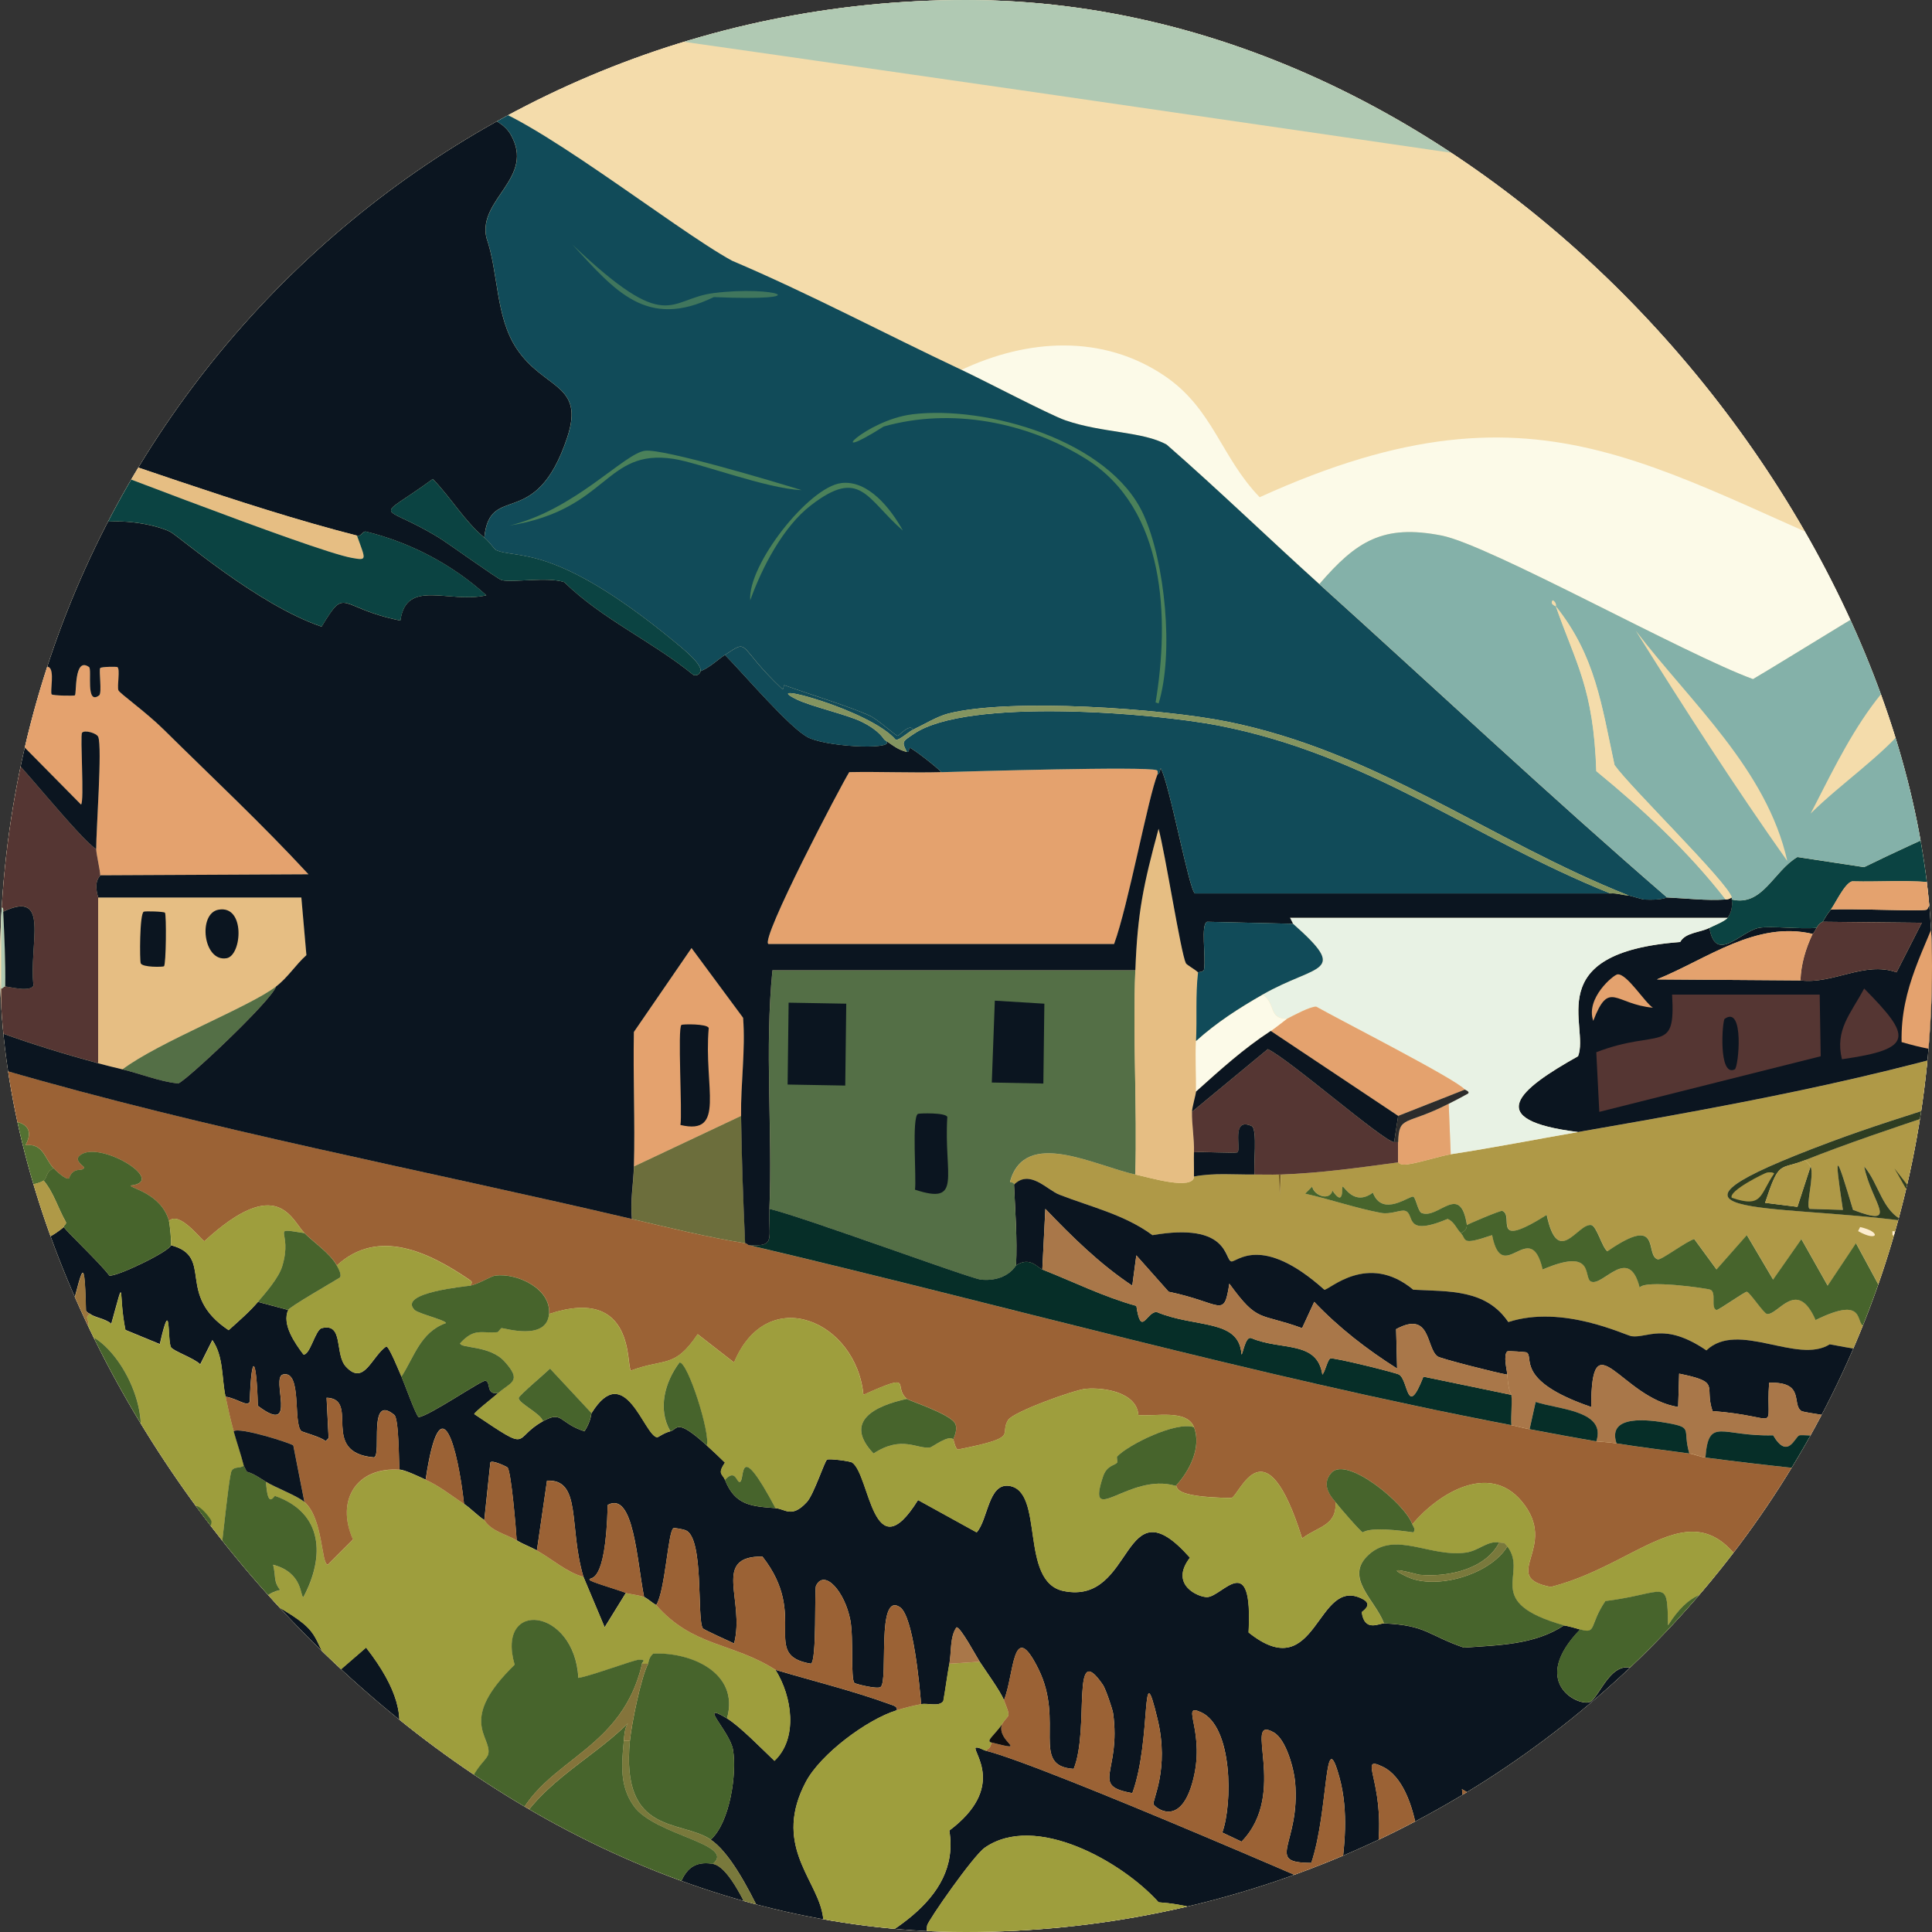 <svg width="277" height="277" viewBox="0 0 277 277" fill="none" xmlns="http://www.w3.org/2000/svg">
<rect x="0" y="0" width="277" height="277" fill="#333333" stroke="none"/>
<g clip-path="url(#clip0_1821_689)">
<rect width="277" height="277" rx="138.5" fill="white"/>
<g clip-path="url(#clip1_1821_689)">
<path d="M297 -9H0V287.849H297V-9Z" fill="#F4DCAB"/>
<path d="M296.983 34.767C297.018 52.738 296.971 70.709 296.983 88.679C289.207 87.252 282.912 79.865 275.241 83.173C237.715 68.527 222.054 52.425 180.6 71.289C175.059 65.573 173.927 58.605 166.976 53.899C158.075 47.87 147.293 48.572 137.847 53.028C126.868 47.852 116.133 42.131 104.946 37.379C96.631 32.841 75.318 15.805 68.134 14.772C60.481 13.669 49.375 22.803 42.046 25.785C30.238 30.601 13.358 28.524 0.163 31.582C0.186 23.824 -0.214 -4.516 0.169 -7.551C99.231 5.668 198.054 20.621 296.983 34.767Z" fill="#F4DCAB"/>
<path d="M0.168 -7.549C0.226 -8.019 0.128 -8.524 0.168 -9H296.983C297 5.588 296.954 20.181 296.983 34.769C198.048 20.622 99.23 5.663 0.168 -7.549Z" fill="#B0C9B3"/>
<path d="M1.328 170.424C5.35 175.681 3.736 180.259 9.156 175.931C9.551 176.604 14.303 181.031 15.678 182.888C16.665 183.097 24.214 179.493 24.521 178.542C30.782 180.184 25.084 185.609 32.784 190.716C34.252 189.387 35.685 188.168 36.985 186.66L41.331 187.82C40.374 189.857 42.3 192.601 43.507 194.197C44.436 194.348 45.213 190.663 46.118 190.431C49.339 189.59 47.941 194.139 49.594 195.938C52.194 198.77 53.261 194.505 55.391 193.037C55.815 193.077 57.288 196.768 57.567 197.383C57.938 198.207 59.668 203.052 60.033 203.18C61.524 203.034 69.062 197.859 69.596 197.963C70.46 198.125 69.567 200.075 71.482 199.704C70.803 200.301 67.954 202.524 68.006 202.75C76.443 208.413 73.286 206.301 77.859 203.766C80.696 202.193 80.07 204.004 83.801 205.216C84.77 203.713 84.741 202.727 84.816 202.605C89.615 194.882 92.354 205.86 94.234 206.081C94.338 206.092 95.197 205.437 96.12 205.21C97.187 204.944 96.868 203.191 101.336 207.241C102.218 208.042 103.1 208.866 103.947 209.707C102.804 211.373 103.611 211.309 103.947 212.174C105.38 215.858 107.783 215.968 111.195 216.23C112.61 216.34 113.504 217.727 115.686 215.359C116.695 214.268 118.251 209.423 118.587 209.272C118.947 209.11 121.889 209.475 122.208 209.707C124.738 211.535 125.161 225.456 131.626 215.069C134.426 216.616 137.229 218.162 140.034 219.705C141.67 217.878 141.693 212.632 144.67 213.038C149.828 213.746 146.097 226.796 152.498 228.113C162.791 230.231 160.743 212.185 170.613 223.332C167.613 227.214 171.838 229.018 173.079 228.984C175.273 228.92 179.665 221.974 179.021 234.055C188.944 242.005 188.688 225.734 195.396 229.274C196.986 230.115 195.234 231.038 195.251 231.16C195.634 234.055 197.787 232.721 198.437 232.755C204.558 233.04 204.587 234.392 209.885 236.231C214.783 235.877 219.999 235.848 224.235 233.045C224.363 233.08 224.699 233.08 226.556 233.626C219.326 241.088 226.005 244.558 227.862 244.059C229.411 243.641 231.419 236.005 235.834 240.438C240.946 245.562 234.076 246.716 234.384 253.192C237.651 256.366 233.983 261.977 241.196 265.221C243.076 266.068 245.13 266.329 247.138 265.801C247.434 265.726 247.625 265.372 248.298 265.511C248.983 267.931 246.372 269.219 245.977 271.453C245.531 273.989 247.057 283.899 246.848 287.828C244.817 287.828 242.792 287.828 240.761 287.828C240.813 283.447 240.9 279.141 240.181 274.784C238.91 267.049 234.552 261.455 233.223 264.786C233.061 265.198 233.989 269.097 233.803 273.629C233.734 275.381 232.771 283.876 232.353 284.787C230.908 287.979 227.792 285.095 227.717 284.787C227.455 283.737 231.784 272.056 227.136 263.625C226.614 262.679 223.927 259.459 222.935 259.424C219.941 259.314 222.808 263.056 222.21 269.132C221.67 274.586 217.115 279.536 215.688 279.71C215.34 279.751 212.392 278.184 212.357 277.824C212.218 276.577 223.463 264.246 209.601 256.517C210.228 258.838 208.226 275.921 207.715 276.809L203.079 274.343C204.512 269.236 203.676 255.943 198.297 253.326C194.549 251.504 198.582 255.287 197.572 264.774C196.94 270.722 195.843 272.074 192.065 269.7C192.837 264.913 193.359 259.668 192.065 254.915C189.802 246.618 190.563 259.412 188.009 267.089C181.197 267.078 186.483 264.484 185.688 255.496C185.52 253.616 184.418 249.42 182.642 248.393C178.012 245.713 184.83 257.045 178.006 264.043L175.249 262.737C176.729 258.618 176.752 247.569 172.203 245.492C169.023 244.036 173.103 248.306 170.898 255.78C169.035 262.093 165.519 259.064 165.391 258.681C165.199 258.095 167.683 253.656 165.971 246.507C163.534 236.33 165.159 249.409 162.35 257.086C156.194 256.001 160.778 254.167 159.594 245.637C159.507 245.022 158.503 242.103 158.143 241.581C153.467 234.74 156.287 247.807 153.942 253.61C147.705 253.209 152.683 246.919 148.871 239.26C145.146 231.769 145.418 240.2 143.944 243.751C143.451 242.492 141.333 239.573 140.469 238.245C140.028 237.571 137.701 233.22 137.138 233.318C136.181 234.647 136.424 236.904 136.123 238.535C135.792 240.322 135.577 242.115 135.252 243.896C134.608 244.755 133.082 244.134 132.067 244.332C131.846 241.749 130.964 231.693 129.02 230.417C125.602 228.171 127.413 240.914 126.264 241.865C125.817 242.237 122.62 241.43 122.498 241.285C121.935 240.647 122.405 234.85 121.918 232.297C121.123 228.136 118.169 224.893 116.991 227.371C116.754 227.875 117.131 238.146 116.266 238.529C108.914 237.299 116.075 231.769 109.309 223.164C102.009 223.111 106.848 229.396 105.253 235.628C104.551 235.297 100.895 233.666 100.762 233.452C99.885 232.071 100.982 220.471 98.296 219.392C98.04 219.288 96.74 219.009 96.555 219.102C95.783 219.485 95.388 228.049 94.089 230.115C93.491 229.796 92.951 229.256 92.348 228.955C91.309 223.814 90.874 213.734 87.131 215.765C86.835 227.806 84.456 225.914 84.52 226.489C84.549 226.761 88.332 227.829 89.737 228.374L86.69 233.301L83.644 226.053C81.503 218.852 83.441 212.052 78.427 212.284L76.977 222.282C76.031 221.759 75.044 221.423 74.075 220.831C73.977 219.16 73.298 211.036 72.77 210.398C72.689 210.299 70.542 209.261 70.304 209.673L69.433 217.936C68.511 217.326 67.408 216.189 66.532 215.614C65.65 207.752 63.184 197.731 61.025 212.139C60.08 211.709 58.112 210.752 57.26 210.688C57.178 209.441 57.19 203.4 56.534 202.86C52.71 199.715 54.759 208.53 53.633 208.947C45.718 208.28 51.706 200.563 46.821 200.394L47.111 206.191L46.676 206.626C46.223 206.081 43.333 205.309 43.2 205.176C41.97 203.969 43.356 196.449 40.589 197.058C38.72 197.47 42.869 206.034 36.968 201.549C36.788 194.696 36.051 193.512 35.807 200.969C35.442 201.764 34.067 200.51 32.332 200.243C31.751 197.516 32.076 194.476 30.446 192.126L28.705 195.601C27.835 194.714 24.765 193.675 24.504 193.135C23.958 192.027 24.573 185.418 22.908 192.7L17.982 190.669C16.885 185.313 18.069 182.238 15.951 189.799C15.243 189.079 13.438 188.865 12.905 188.348C12.881 188.325 12.632 188.331 12.324 187.913C12.081 178.13 11.715 183.137 9.423 190.524L10.874 191.54C7.816 194.853 8.03 193.715 9.713 188.209C5.698 185.435 3.22 181.594 0.15 177.921C0.15 175.217 0.15 172.513 0.15 169.803C0.864 169.681 0.94 169.896 1.311 170.383L1.328 170.424Z" fill="#0B1520"/>
<path d="M90.602 174.773C95.981 176.037 101.377 177.378 106.831 178.248C107.081 178.248 107.127 178.469 107.412 178.538C143.835 187.103 179.915 197.275 216.686 204.337C217.585 204.511 218.45 204.76 219.297 204.917C222.477 205.515 225.674 206.118 228.86 206.658C229.005 206.681 230.752 206.785 231.761 206.948C235.266 207.517 238.69 207.911 242.194 208.399C242.914 208.497 243.686 208.869 244.515 208.979C261.935 211.271 279.435 212.588 296.982 213.615C296.977 221.153 296.994 228.69 296.982 236.222C291.348 237.435 295.822 231.464 288.429 232.456C284.954 232.92 283.259 236.675 282.923 236.802C281.588 237.324 278.478 236.181 276.981 237.092C276.058 235.038 269.2 231.806 264.372 233.907C260.763 229.427 258.215 230.512 252.923 230.431C244.684 210.203 236.809 223.862 222.344 227.53C214.731 226.067 223.742 221.866 218.143 215.211C213.419 209.6 206.143 214.19 202.493 218.541C201.448 215.559 193.11 208.712 190.899 211.149C189.182 213.041 191.195 214.955 191.48 215.35C191.665 218.797 189.008 218.797 186.698 220.567C181.348 203.501 177.756 214.427 176.555 214.77C167.822 214.648 168.995 213.151 168.583 213.029C170.55 210.928 172.308 207.464 171.194 204.621C170.161 201.992 165.577 203.13 163.221 202.88C162.977 199.648 158.382 198.882 155.683 199.114C154.076 199.248 145.256 202.416 144.525 203.606C143.196 205.782 146.382 206.019 137.423 207.807C137.051 207.992 136.715 206.507 136.697 206.356C136.686 206.246 137.341 205.079 136.987 204.18C136.43 202.753 130.367 200.838 130.03 200.559C127.901 198.778 131.324 196.608 123.798 199.979C122.759 189.343 110.017 183.888 105.247 195.343L100.031 191.287C96.694 196.254 95.354 194.675 90.468 196.503C89.743 195.993 91.263 184.26 78.729 188.385C79.031 184.77 74.198 182.502 71.047 182.879C70.362 182.96 68.679 184.074 67.426 184.329C67.687 183.877 67.809 183.819 67.281 183.459C61.496 179.536 54.254 175.974 48.295 181.428C47.361 179.711 44.929 178.074 43.658 176.792C41.802 174.923 39.846 168.268 29.309 177.952C28.984 177.952 25.746 173.525 24.237 175.051C23.117 171.099 18.632 170.351 18.731 169.98C24.272 169.364 13.833 163.185 11.338 165.778C10.682 166.457 12.081 167.252 12.063 167.374C11.936 168.129 10.549 167.101 9.887 168.97C9.383 169.161 8.065 167.879 7.711 167.519C6.435 166.219 6.243 163.864 3.655 164.189C5.205 161.415 2.884 160.417 0.18 160.858C0.18 158.345 0.18 155.833 0.18 153.32C29.959 161.989 60.463 167.682 90.613 174.773H90.602Z" fill="#9B6235"/>
<path d="M296.983 152.16C285.621 156.454 273.709 159.506 262.347 163.754C232.98 174.732 253.591 172.481 273.07 175.057C269.873 173.821 269.403 169.696 267.273 167.23C268.301 172.44 272.56 176.079 265.678 173.462C263.368 165.762 262.829 164.241 264.227 173.462L259.446 173.317C258.848 172.893 260.165 168.564 259.591 167.23C259.568 167.172 258.976 166.359 258.72 166.359C271.289 161.381 284.426 157.789 296.983 152.735C296.983 158.92 296.983 165.1 296.983 171.286L293.217 165.924C294.093 168.379 295.178 170.769 296.983 172.736C296.983 176.891 296.983 181.046 296.983 185.2L293.652 181.725L292.201 187.231C290.557 184.914 288.915 182.595 287.275 180.274L285.244 186.361L280.318 179.694L277.707 185.781L273.07 178.823C272.006 180.947 270.945 183.073 269.885 185.2L266.119 178.243L262.063 184.33L258.297 177.663L254.241 183.459L250.475 177.082L246.129 182.009L242.943 177.663C241.957 177.854 238.22 180.692 237.727 180.564C235.76 180.048 238.44 173.897 230.479 179.403C229.731 178.87 228.936 175.742 228.158 175.638C226.209 175.376 223.394 181.841 221.781 174.187C213.565 179.328 217.232 174.257 215.404 173.607C215.149 173.514 210.553 175.475 210.333 175.638C209.375 169.417 206.207 174.924 203.811 173.897C203.329 173.694 202.992 171.715 202.65 171.576C202.128 171.367 198.217 174.599 196.853 170.996C194.138 172.992 192.751 170.05 192.507 170.125C192.368 170.172 192.751 173.201 191.056 170.705C190.662 172.237 188.387 171.425 188.155 170.125L187.14 171.141C190.726 171.941 194.416 173.224 198.008 173.897C199.43 174.164 200.805 173.404 201.484 173.607C202.94 174.042 201.159 177.431 207.571 174.767C208.522 175.168 208.801 176.125 209.456 176.798C210.367 177.732 209.346 178.661 213.948 177.088C215.433 184.626 219.425 174.332 221.195 182.015C228.855 178.736 226.94 183.256 228.152 183.755C229.864 184.458 233.56 178.423 235.11 184.626C235.725 183.425 244.777 184.707 245.253 184.916C246.158 185.316 245.224 187.533 246.123 187.817C246.367 187.893 250.173 185.177 250.469 185.206C250.887 185.253 252.889 188.339 253.37 188.392C254.984 188.572 257.659 183.152 260.328 189.262C267.715 185.612 265.962 189.854 267.285 190.132C267.407 190.156 269.281 189.256 269.606 189.262C270.517 189.279 276.83 189.628 277.144 189.842C277.353 189.987 277.37 191.995 277.724 192.163C278.165 192.372 281.815 189.761 282.36 189.842C282.587 189.877 284.757 192.425 284.971 192.454C285.296 192.488 288.523 190.092 288.737 190.132C290.757 190.527 287.246 197.038 297 190.132C297 192.355 297 194.577 297 196.8C285.401 195.97 273.807 194.902 262.364 192.744C257.746 195.674 249.21 189.279 244.684 193.614C238.661 189.517 236.259 191.885 233.961 191.583C233.061 191.467 224.114 187.011 216.28 189.552C213.077 184.841 207.843 185.183 202.656 184.916C196.099 179.473 190.592 185.009 189.902 184.916C180.855 176.816 177.304 181.011 176.567 180.86C175.54 180.639 176.312 175.185 165.264 177.094C161.272 174.152 156.479 173.061 151.93 171.297C150.108 170.589 147.694 167.589 145.407 169.847C145.39 169.394 144.845 169.644 144.827 169.411C146.992 161.665 157.013 167.177 162.798 168.396C164.765 168.808 171.049 170.74 171.206 168.686C174.061 168.135 177.02 168.431 179.904 168.396C181.059 168.384 182.225 168.437 183.38 168.396L183.525 171.297L183.67 168.396C189.432 168.187 194.828 167.421 200.48 166.655C200.544 166.644 200.677 167.102 201.785 166.945C203.671 166.678 206.549 165.721 208.017 165.495C214.104 164.56 220.203 163.365 226.278 162.309C250.156 158.154 274.051 153.831 297.006 145.789C297.006 147.913 297.006 150.042 297.006 152.166L296.983 152.16Z" fill="#AF9947"/>
<path d="M9.441 207.234C10.793 209.422 8.773 211.54 9.586 213.031C10.868 215.381 13.833 212.892 15.238 211.871C15.383 212.445 17.628 215.358 18.139 216.217C21.411 221.741 24.916 227.143 29.297 231.866C31.346 231.35 33.266 230.584 35.239 229.835C36.632 229.307 37.728 229.313 37.85 229.255C47.123 234.251 43.978 234.164 48.138 239.978L52.484 236.212C62.041 248.456 54.37 252.088 54.08 254.908C53.506 260.45 63.068 263.752 67.124 265.196C67.223 265.736 68.018 268.278 68.285 268.962C70.06 273.546 72.045 274.457 70.316 270.413C70.647 270.523 74.523 270.935 77.128 271.864C77.882 279.175 81.399 287.432 90.172 283.167C98.922 278.914 94.524 265.939 102.201 267.227C106.193 267.895 111.05 284.13 113.795 287.809C99.688 287.803 85.582 287.821 71.476 287.809C71.122 284.386 68.354 271.597 63.939 278.676C62.302 281.304 62.471 284.815 62.488 287.809C58.432 287.809 54.37 287.809 50.314 287.809C51.689 283.504 52.241 274.823 51.765 270.564C49.908 253.893 39.417 264.123 43.647 287.809C41.523 287.809 39.394 287.809 37.27 287.809C35.477 283.364 34.357 280.533 34.084 275.635C33.748 269.641 34.711 261.21 37.85 256.069C32.512 248.723 31.038 269.171 32.924 276.506C31.404 277.887 30.063 277.602 27.852 278.246C27.342 278.032 26.39 272.212 26.257 271.289C25.27 264.552 25.595 258.28 27.417 251.723C28.247 248.74 31.183 245.444 28.142 245.491C24.585 245.543 23.28 258.889 24.812 266.943C25.595 268.109 20.28 269.107 20.03 268.974C19.706 268.8 18.852 263.96 18.725 263.177C18.174 259.771 17.965 255.744 18.145 252.309C18.191 251.421 20.315 240.205 17.564 246.512C16.566 248.798 17.013 257.189 17.564 259.991C16.926 260.009 13.566 261.227 13.363 261.152C11.837 260.601 10.775 245.311 10.897 243.036C11.205 237.454 14.268 232.412 10.172 234.193C8.599 234.878 9.075 248.618 9.737 250.858L4.955 252.164C4.184 249.808 3.998 247.348 3.65 244.916C2.832 239.12 2.582 233.224 2.489 227.381C1.903 226.4 1.491 227.88 0.168 228.686C0.157 219.605 0.174 210.524 0.168 201.438C4.3 208.157 1.694 202.72 5.24 204.913C5.118 202.906 9.052 206.596 9.441 207.234Z" fill="#0B1520"/>
<path d="M128.574 245.207C124.28 246.542 117.642 251.491 115.53 255.495C110.911 264.251 116.719 269.119 117.851 274.046C118.437 276.605 118.112 279.448 118.576 282.019C126.236 278.021 137.829 272.763 136.112 262.452C144.287 256.307 139.477 251.23 139.877 250.569C140.318 250.464 140.974 250.917 141.328 251.004C149.568 253.023 195.292 272.909 206.549 277.963C213.64 281.148 220.882 284.084 227.711 287.815C219.013 287.821 210.321 287.815 201.623 287.815C199.366 283.452 194.927 278.729 189.594 280.858C187.047 281.874 185.724 286.672 182.347 284.914C181.378 284.409 181.058 273.791 166.117 272.74C160.871 266.909 148.436 259.864 141.189 264.913C139.524 266.073 133.042 275.386 132.926 276.071C132.386 279.361 136.692 280.632 139.158 279.117C152.504 299.798 167.434 255.814 181.041 285.059C171.925 286.371 162.473 285.779 153.502 287.815C140.846 287.815 128.185 287.821 115.53 287.815C112.095 282.14 107.087 267.303 101.905 263.758C104.679 261.269 105.671 254.207 105.091 250.859C104.632 248.207 99.88 243.75 104.221 246.367C106.054 247.47 109.321 250.835 111.033 252.454C114.45 249.228 113.568 243.222 111.178 239.41C116.597 241.029 122.243 242.398 127.553 244.337C128.069 244.522 128.731 244.661 128.568 245.207H128.574Z" fill="#0B1520"/>
<path d="M296.982 196.802C296.982 199.703 296.982 202.599 296.982 205.5C289.068 205.575 284.919 195.276 283.793 205.5C279.273 203.295 272.304 203.707 271.909 199.703C263.861 198.682 270.633 203.51 265.822 203.469C265.155 203.469 258.604 202.517 258.285 202.309C256.811 201.351 258.888 198.078 253.649 198.253C253.109 205.628 255.697 203.086 245.531 202.309C244.289 198.618 246.871 198.2 240.749 196.947L240.604 201.728C232.336 200.405 228.14 188.864 228.14 201.728C217.04 197.928 220.046 194.504 218.862 193.901C218.74 193.837 216.21 193.663 216.106 193.756C215.502 194.336 216.059 196.396 216.106 197.086C214.69 196.872 206.52 194.788 206.108 194.475C204.431 193.233 205.185 187.849 200.166 190.564L200.311 196.216C195.994 193.483 191.95 190.361 188.427 186.653L186.687 190.419C180.431 188.144 180.414 189.752 176.254 184.042C175.464 189.166 175.221 186.781 167.556 185.203L162.919 179.986L162.339 184.332C157.668 181.228 153.745 177.352 149.875 173.319L149.44 182.017C148.709 181.727 147.647 180.102 145.674 181.437C145.86 177.555 145.552 173.713 145.384 169.843C147.67 167.586 150.084 170.586 151.906 171.294C156.449 173.058 161.248 174.149 165.24 177.09C176.288 175.187 175.517 180.642 176.544 180.856C177.281 181.013 180.832 176.818 189.878 184.912C190.569 185.005 196.075 179.47 202.632 184.912C207.82 185.179 213.054 184.837 216.257 189.549C224.09 187.007 233.038 191.458 233.937 191.58C236.241 191.881 238.637 189.514 244.66 193.61C249.186 189.282 257.722 195.67 262.341 192.74C273.789 194.904 285.377 195.966 296.977 196.796L296.982 196.802Z" fill="#0B1520"/>
<path d="M277.271 255.355C277.811 256.103 278.722 260.722 279.012 262.167C287.205 269.629 289.625 257.397 294.377 265.069C295.503 266.891 295.694 269.821 296.988 271.3C296.971 274.103 297.035 276.906 296.988 279.708C291.07 279.256 293.188 281.589 293.222 287.826C291.012 287.908 288.772 287.803 286.555 287.826C285.418 285.343 284.06 281.519 281.774 279.999C276.14 276.25 277.445 280.428 276.993 287.826C275.35 287.832 273.708 287.82 272.066 287.826C270.946 282.122 271.184 277.602 265.834 274.202L265.399 274.637L267.14 287.826C264.529 287.832 261.923 287.82 259.312 287.826C259.086 283.115 257.815 275.426 254.676 271.741C252.993 269.763 251.891 269.85 250.62 268.985C250.446 268.869 248.746 269.328 249.459 265.655C249.575 265.051 251.061 263.107 251.49 262.324C257.119 263.809 258.819 260.31 267 261.744C269.229 260.931 271.318 256.173 272.797 255.367C274.004 254.705 276.459 254.218 277.288 255.367L277.271 255.355Z" fill="#0B1520"/>
<path d="M296.983 135.931C296.983 139.215 296.983 142.5 296.983 145.784C274.028 153.826 250.139 158.155 226.255 162.304C212.399 160.586 217.772 156.194 226.255 151.436C227.955 147.107 220.656 136.593 240.895 135.061C241.638 133.691 243.727 133.72 245.096 133.03C245.967 138.27 249.616 133.494 252.199 133.03C253.904 132.722 258.158 133.256 260.461 133.03C260.015 133.871 259.904 133.854 259.881 133.9C251.752 131.985 244.765 137.504 237.564 140.422C244.423 140.469 251.284 140.517 258.146 140.567C262.829 141.142 267.326 137.765 271.916 139.407L275.537 132.304C270.802 132.258 266.067 132.21 261.332 132.159C261.86 131.277 261.848 131.26 262.492 130.419C264.9 130.204 275.595 130.709 276.262 130.419C276.453 130.337 277.771 127.169 278.148 126.653C278.542 126.705 278.345 126.247 278.583 126.072C287.258 135.861 284.316 138.879 285.395 125.492C284.409 137.242 287.943 143.654 287.861 128.393C288.679 128.863 294.024 129.879 294.238 130.134C295.805 132.009 289.91 136.888 296.995 135.931H296.983Z" fill="#0B1520"/>
<path d="M10.892 191.584C11.345 191.096 12.337 190.597 12.633 189.988C12.934 189.373 11.965 188.909 12.923 188.392C13.451 188.909 15.261 189.123 15.969 189.843C18.081 182.282 16.903 185.357 18 190.713L22.927 192.744C24.592 185.462 23.977 192.071 24.522 193.179C24.789 193.719 27.859 194.752 28.723 195.645L30.464 192.17C32.089 194.514 31.77 197.56 32.35 200.288C32.715 202.011 33.035 203.508 33.51 205.214C33.969 206.862 34.538 208.481 34.961 210.14C34.421 210.587 33.65 210.198 33.22 210.866C32.75 211.591 31.532 225.575 30.899 227.966L35.245 229.852C33.273 230.594 31.352 231.36 29.303 231.883C24.923 227.154 21.418 221.751 18.145 216.233C18.279 213.802 20.553 211.98 17.855 210.436C22.979 206.079 18.876 195.297 13.654 191.885C10.37 196.388 10.434 202.034 9.453 207.251C9.058 206.612 5.124 202.922 5.252 204.93C1.701 202.736 4.312 208.167 0.18 201.454C0.175 193.626 0.18 185.804 0.18 177.977C3.25 181.65 5.728 185.491 9.743 188.265C8.06 193.777 7.846 194.914 10.903 191.595L10.892 191.584Z" fill="#9E9E3D"/>
<path d="M201.623 287.812C185.585 287.824 169.546 287.807 153.508 287.812C162.479 285.776 171.925 286.368 181.047 285.056C167.44 255.811 152.51 299.795 139.164 279.114C136.698 280.635 132.392 279.364 132.932 276.068C133.048 275.383 139.53 266.07 141.195 264.91C148.442 259.861 160.877 266.9 166.123 272.737C181.07 273.788 181.384 284.406 182.353 284.911C185.724 286.663 187.053 281.871 189.6 280.855C194.933 278.726 199.372 283.449 201.629 287.812H201.623Z" fill="#9E9E3D"/>
<path d="M14.373 125.494C14.373 124.82 13.798 122.401 13.793 121.728C13.775 119.099 14.68 107.123 14.083 105.643C13.868 105.109 12.092 104.598 11.762 105.063C11.466 105.48 12.116 114.968 11.617 115.351L0.168 103.757C0.168 102.306 0.168 100.856 0.168 99.411C1.241 99.057 2.019 99.591 3.069 99.411C3.446 99.347 4.299 99.573 4.52 99.266C4.711 98.993 3.568 94.125 6.986 95.645C7.897 96.051 7.154 99.185 7.421 99.556C7.555 99.742 10.618 99.8 10.752 99.701C11.019 99.51 10.595 94.09 12.783 95.645C13.23 95.964 12.232 101.204 14.233 99.701C14.657 99.382 14.17 96.08 14.379 95.79C14.524 95.581 16.74 95.575 16.845 95.645C17.268 95.947 16.781 98.366 16.99 98.976C17.129 99.382 20.941 102.092 23.512 104.627C30.457 111.498 37.606 118.171 44.239 125.354L14.384 125.499L14.373 125.494Z" fill="#E4A26E"/>
<path d="M296.982 185.208C296.982 186.85 296.982 188.492 296.982 190.134C287.228 197.039 290.739 190.529 288.719 190.134C288.505 190.093 285.273 192.49 284.953 192.455C284.739 192.432 282.569 189.879 282.342 189.844C281.797 189.757 278.147 192.374 277.706 192.165C277.352 191.997 277.335 189.995 277.126 189.844C276.818 189.629 270.505 189.281 269.588 189.264C269.263 189.258 267.389 190.157 267.267 190.134C265.944 189.856 267.697 185.62 260.31 189.264C257.641 183.159 254.971 188.573 253.353 188.393C252.877 188.341 250.869 185.254 250.451 185.208C250.155 185.173 246.343 187.894 246.105 187.819C245.211 187.535 246.146 185.318 245.235 184.918C244.759 184.709 235.707 183.426 235.092 184.627C233.548 178.424 229.852 184.459 228.134 183.757C226.922 183.258 228.837 178.738 221.177 182.016C219.407 174.334 215.415 184.627 213.93 177.09C209.328 178.662 210.349 177.734 209.438 176.8C210.483 176.318 210.251 175.686 210.309 175.639C210.529 175.477 215.125 173.521 215.38 173.608C217.208 174.258 213.541 179.33 221.757 174.189C223.371 181.836 226.185 175.372 228.134 175.639C228.912 175.744 229.707 178.877 230.455 179.405C238.417 173.898 235.736 180.049 237.703 180.566C238.196 180.693 241.933 177.856 242.919 177.664L246.105 182.01L250.451 177.084L254.217 183.461L258.273 177.664L262.039 184.331L266.095 178.245L269.861 185.202C270.925 183.078 271.987 180.952 273.047 178.825L277.683 185.782L280.294 179.695L285.22 186.362L287.251 180.275C288.895 182.593 290.537 184.912 292.178 187.233L293.628 181.726L296.959 185.202L296.982 185.208Z" fill="#47642C"/>
<path d="M296.983 236.222C296.983 239.123 296.983 242.019 296.983 244.92C293.989 246.893 290.403 247.172 290.316 251.152C290.693 252.406 293.49 249.04 296.983 254.773C296.971 260.28 297.018 265.786 296.983 271.293C295.689 269.813 295.503 266.883 294.372 265.061C289.625 257.39 287.2 269.622 279.007 262.16C278.722 260.715 277.811 256.096 277.266 255.347C286.167 251.199 281.281 241.822 276.686 242.593V242.303C277.672 242.054 277.306 237.829 276.976 237.087C278.473 236.182 281.583 237.319 282.918 236.797C283.254 236.663 284.948 232.915 288.424 232.45C295.817 231.464 291.343 237.435 296.977 236.216L296.983 236.222Z" fill="#9E9E3D"/>
<path d="M32.634 287.814C26.547 287.796 20.46 287.866 14.373 287.814C9.742 282.075 5.414 275.808 0.168 270.714C0.127 263.954 0.18 257.188 0.168 250.422C10.988 262.886 21.81 275.35 32.634 287.814Z" fill="#0B1520"/>
<path d="M233.792 273.616C237.256 274.701 240.076 278.351 240.169 274.776C240.883 279.128 240.796 283.434 240.75 287.821C236.403 287.826 232.052 287.821 227.705 287.821C220.876 284.084 213.634 281.148 206.543 277.968C205.766 275.786 207.205 277.678 207.704 276.807C208.209 275.92 210.211 258.842 209.59 256.516C223.452 264.245 212.207 276.575 212.346 277.823C212.387 278.183 215.334 279.749 215.677 279.709C217.104 279.529 221.659 274.579 222.199 269.13C222.796 263.055 219.93 259.312 222.924 259.423C223.922 259.458 226.603 262.678 227.125 263.624C231.773 272.055 227.444 283.736 227.705 284.786C227.781 285.093 230.903 287.977 232.342 284.786C232.754 283.869 233.723 275.38 233.792 273.627V273.616Z" fill="#9B6235"/>
<path d="M13.793 121.725C13.793 122.404 14.367 124.818 14.373 125.491C14.373 125.665 13.346 126.228 14.083 128.676V152.444C9.388 151.167 4.746 149.746 0.168 148.098C0.168 145.974 0.168 143.844 0.168 141.721C0.429 141.755 0.481 141.407 0.748 141.43C1.479 141.5 4.369 142.272 4.804 141.285C4.114 135.309 7.282 127.44 0.458 130.707C0.441 130.388 0.551 130.104 0.168 130.127C0.168 122.688 0.168 115.249 0.168 107.81C0.388 107.874 0.545 107.503 0.603 107.52C1.543 107.758 11.547 120.425 13.793 121.725Z" fill="#553633"/>
<path d="M296.983 205.498C296.983 206.751 296.983 208.01 296.983 209.264C289.851 207.912 286.074 209.786 285.534 209.554C284.902 209.281 285.012 207.511 284.373 207.233C283.828 206.995 273.029 206.107 272.49 206.362C272.252 206.473 271.12 210.076 269.014 206.362C267.354 206.351 258.529 205.631 258.001 205.782C257.368 205.962 256.353 209.385 254.235 205.782C246.831 205.991 244.98 203.032 244.527 208.968C243.703 208.857 242.926 208.486 242.206 208.387C241.191 204.912 242.839 204.709 239.16 204.041C236.369 203.531 230.38 202.747 231.767 206.943C230.763 206.78 229.011 206.676 228.866 206.652C230.346 202.231 223.44 202.086 220.168 201.001L219.297 204.912C218.456 204.755 217.586 204.505 216.686 204.331C216.576 202.927 216.837 201.36 216.686 199.985C216.657 199.701 216.286 199.765 216.106 197.084C216.06 196.393 215.503 194.334 216.106 193.753C216.205 193.66 218.735 193.834 218.862 193.898C220.04 194.502 217.034 197.925 228.141 201.726C228.141 188.862 232.336 200.403 240.605 201.726L240.75 196.945C246.877 198.204 244.289 198.616 245.531 202.306C255.697 203.078 253.109 205.62 253.649 198.25C258.889 198.076 256.817 201.355 258.285 202.306C258.604 202.515 265.155 203.461 265.823 203.467C270.633 203.507 263.861 198.68 271.91 199.701C272.304 203.711 279.273 203.293 283.793 205.498C284.919 195.274 289.068 205.573 296.983 205.498Z" fill="#A97749"/>
<path d="M296.982 120.274L285.389 125.491C284.31 138.878 287.251 135.86 278.577 126.071C278.339 126.245 278.536 126.704 278.141 126.651C273.94 126.077 269.745 126.477 265.532 126.361C264.453 126.663 263.148 129.559 262.486 130.417C261.842 131.259 261.854 131.276 261.325 132.158C261.296 132.21 260.855 132.28 260.455 133.029C258.151 133.255 253.898 132.721 252.192 133.029C249.61 133.493 245.96 138.268 245.09 133.029C245.74 132.704 247.324 132.077 247.701 131.578C248.258 130.835 248.426 129.855 248.281 128.967C252.714 130.029 254.27 124.876 257.699 122.88L267.262 124.33C275.884 120.106 284.733 116.369 293.495 112.447C294.186 112.139 294.952 112.006 295.816 111.576C296.205 111.385 296.588 111.182 296.977 110.996C296.977 114.089 296.977 117.182 296.977 120.274H296.982Z" fill="#0B4342"/>
<path d="M17.558 259.991C17.796 261.192 18.266 263.536 18.719 263.176C18.846 263.96 19.7 268.799 20.024 268.973C20.274 269.107 25.595 268.114 24.806 266.942C24.806 266.971 25.334 266.838 25.386 267.087C25.496 267.592 25.177 271.404 26.256 271.288C26.39 272.211 27.341 278.031 27.852 278.246C30.063 277.602 31.403 277.886 32.924 276.505C33.458 276.017 32.924 275.449 34.084 275.634C34.363 280.532 35.477 283.364 37.27 287.808C35.726 287.808 34.177 287.808 32.633 287.808C21.81 275.348 10.988 262.886 0.168 250.422C0.168 248.298 0.168 246.169 0.168 244.045H2.779C2.971 244.504 3.087 245.061 3.65 244.916C3.992 247.347 4.178 249.807 4.955 252.163L9.736 250.857C9.075 248.618 8.599 234.877 10.172 234.192C14.262 232.411 11.204 237.453 10.897 243.035C10.769 245.31 11.831 260.606 13.363 261.151C13.566 261.227 16.926 260.008 17.564 259.991H17.558Z" fill="#9B6235"/>
<path d="M296.983 209.264C296.983 210.715 296.983 212.165 296.983 213.61C279.441 212.583 261.941 211.266 244.516 208.974C244.974 203.032 246.819 205.997 254.223 205.788C256.341 209.392 257.363 205.968 257.989 205.788C258.517 205.637 267.343 206.357 269.003 206.369C271.115 210.082 272.24 206.479 272.478 206.369C273.018 206.113 283.817 207.001 284.362 207.239C284.995 207.512 284.884 209.281 285.523 209.56C286.062 209.792 289.84 207.918 296.971 209.27L296.983 209.264Z" fill="#062E28"/>
<path d="M50.314 287.816C48.092 287.816 45.869 287.816 43.647 287.816C39.417 264.13 49.908 253.9 51.765 270.571C52.24 274.83 51.689 283.516 50.314 287.816Z" fill="#79793C"/>
<path d="M265.967 250.131V251.001C259.846 254.889 255.238 255.359 251.473 262.305C251.043 263.094 249.558 265.038 249.442 265.636C248.728 269.314 250.428 268.85 250.602 268.966C250.405 270.202 251.078 270.127 251.763 271.287C251.438 271.258 250.254 270.388 250.167 270.417C249.343 270.719 248.745 285.684 248.281 287.807C247.799 287.807 247.312 287.807 246.83 287.807C247.045 283.873 245.513 273.968 245.96 271.432C246.349 269.198 248.966 267.91 248.281 265.49C248.287 265.299 248.264 265.102 248.281 264.91C250.376 262.421 256.95 251.437 257.559 249.4C259.515 242.837 255.494 240.435 259.88 237.371C256.231 241.99 263.06 245.495 254.664 256.357L265.967 250.125V250.131Z" fill="#79793C"/>
<path d="M14.373 287.815C12.249 287.798 10.12 287.85 7.996 287.815L0.168 277.092C0.145 274.968 0.18 272.839 0.168 270.715C5.414 275.81 9.737 282.076 14.373 287.815Z" fill="#0B4342"/>
<path d="M13.793 121.728C11.547 120.434 1.543 107.762 0.603 107.524C0.545 107.506 0.388 107.878 0.168 107.814C0.168 106.462 0.168 105.11 0.168 103.758L11.617 115.351C12.116 114.968 11.466 105.481 11.762 105.063C12.092 104.599 13.868 105.11 14.083 105.644C14.68 107.129 13.775 119.106 13.793 121.728Z" fill="#0B1520"/>
<path d="M296.983 152.16C296.983 152.352 296.983 152.549 296.983 152.74C284.432 157.794 271.295 161.386 258.721 166.365C255.065 167.81 255.129 166.249 253.069 172.452L257.705 173.032L259.591 167.235C260.165 168.57 258.848 172.899 259.446 173.322L264.227 173.467C262.823 164.247 263.368 165.767 265.678 173.467C272.56 176.084 268.301 172.446 267.274 167.235C269.403 169.701 269.873 173.827 273.07 175.063C253.591 172.487 232.98 174.738 262.347 163.76C273.709 159.512 285.621 156.46 296.983 152.166V152.16Z" fill="#2E3D22"/>
<path d="M71.471 287.816C68.477 287.816 65.483 287.816 62.483 287.816C62.465 284.822 62.297 281.311 63.933 278.683C68.349 271.598 71.117 284.392 71.471 287.816Z" fill="#79793C"/>
<path d="M259.3 287.814C257.368 287.814 255.436 287.814 253.504 287.814C253.039 281.953 254.838 276.493 251.763 271.294C251.078 270.133 250.405 270.209 250.602 268.973C251.879 269.837 252.976 269.75 254.658 271.729C257.798 275.414 259.068 283.102 259.295 287.814H259.3Z" fill="#A97749"/>
<path d="M251.763 271.293C254.832 276.492 253.039 281.958 253.504 287.813C251.763 287.813 250.028 287.813 248.287 287.813C248.751 285.683 249.343 270.724 250.173 270.423C250.26 270.394 251.444 271.264 251.769 271.293H251.763Z" fill="#0B1520"/>
<path d="M286.55 287.813C283.364 287.848 280.173 287.796 276.987 287.813C277.44 280.415 276.134 276.237 281.769 279.985C284.055 281.506 285.418 285.33 286.55 287.813Z" fill="#9B6235"/>
<path d="M90.311 249.559C88.971 263.218 97.681 260.868 101.905 263.763C107.081 267.309 112.094 282.152 115.53 287.821C114.949 287.821 114.369 287.821 113.789 287.821C111.044 284.148 106.182 267.906 102.195 267.239C105.63 264.413 93.892 263.16 90.892 258.976C88.791 256.052 89.134 252.883 89.441 249.559H90.311Z" fill="#79793C"/>
<path d="M272.055 287.816C270.413 287.822 268.771 287.816 267.128 287.816L265.388 274.627L265.823 274.191C271.173 277.592 270.935 282.112 272.055 287.816Z" fill="#9B753D"/>
<path d="M7.706 167.527C6.562 167.928 6.771 168.949 6.255 169.268C4.996 170.051 2.675 169.941 1.328 170.428C0.957 169.947 0.882 169.726 0.168 169.848C0.168 166.854 0.168 163.86 0.168 160.86C2.872 160.425 5.199 161.417 3.644 164.191C6.232 163.866 6.429 166.227 7.7 167.521L7.706 167.527Z" fill="#537132"/>
<path d="M3.644 244.916C3.081 245.061 2.965 244.504 2.773 244.046C1.474 240.935 2.147 236.375 0.162 233.613C0.162 231.97 0.162 230.328 0.162 228.686C1.485 227.88 1.891 226.406 2.483 227.381C2.576 233.23 2.82 239.125 3.644 244.916Z" fill="#605930"/>
<path d="M2.774 244.046H0.169C0.163 240.571 0.169 237.089 0.169 233.613C2.153 236.381 1.48 240.936 2.78 244.046H2.774Z" fill="#0E1A1C"/>
<path d="M3.063 99.408C2.019 99.588 1.236 99.054 0.162 99.408C0.162 98.248 0.162 97.087 0.162 95.932C3.429 94.453 1.386 98.485 3.063 99.408Z" fill="#D39372"/>
<path d="M0.458 130.714C0.626 134.283 0.8 137.863 0.748 141.438C0.481 141.414 0.429 141.763 0.168 141.728C0.168 137.863 0.168 133.999 0.168 130.134C0.551 130.111 0.441 130.389 0.458 130.714Z" fill="#B0C9B3"/>
<path d="M275.246 83.173C272.072 84.542 256.301 94.459 251.334 97.377C241.586 93.832 213.536 78.142 206.695 76.796C198.298 75.142 194.474 77.579 189.159 83.753C181.819 77.138 174.722 70.25 167.277 63.752C163.86 61.842 158.109 62.103 152.783 60.276C150.508 59.492 141.497 54.746 137.853 53.028C147.299 48.572 158.08 47.87 166.982 53.899C173.933 58.605 175.065 65.573 180.606 71.289C222.06 52.425 237.721 68.527 275.246 83.173Z" fill="#FCFAE8"/>
<path d="M162.781 139.117C162.409 148.848 163.053 158.655 162.781 168.391C156.995 167.173 146.974 161.654 144.81 169.407C144.827 169.639 145.367 169.389 145.39 169.842C145.558 173.712 145.866 177.554 145.68 181.436C144.526 183.153 142.495 183.67 140.609 183.466C139.019 183.292 115.402 174.559 110.319 173.323C110.772 161.956 109.617 150.479 110.754 139.117H162.786H162.781Z" fill="#546F46"/>
<path d="M165.966 111.004C164.626 114.242 161.771 129.81 159.734 135.351H110.168C108.973 134.69 120.595 112.571 121.762 110.714C126.154 110.627 130.558 110.83 134.951 110.714C138.926 110.609 164.173 109.849 165.821 110.424C166.041 110.499 165.966 110.801 165.966 111.004Z" fill="#E4A26E"/>
<path d="M247.707 131.578C247.336 132.077 245.746 132.704 245.096 133.029C243.726 133.719 241.638 133.684 240.895 135.06C220.661 136.597 227.961 147.106 226.255 151.435C217.771 156.193 212.398 160.585 226.255 162.303C220.18 163.359 214.081 164.554 207.994 165.488C207.897 163.075 207.801 160.659 207.704 158.241C208.627 157.765 209.549 157.301 210.46 156.79C210.808 156.494 210.06 156.251 210.025 156.21C208.627 154.649 192.246 146.323 188.718 144.326C187.917 144.245 185.434 145.591 184.517 146.067C181.801 146.027 182.991 143.903 181.041 142.591C188.834 138.135 193.551 139.673 185.387 132.449L184.952 131.578H247.707Z" fill="#E8F2E4"/>
<path d="M98.72 127.815C98.401 129.84 98.157 133.136 97.85 134.047C97.246 135.852 89.796 144.573 88.716 148.107H38.57C42.725 143.082 46.88 138.057 51.034 133.032C64.224 132.904 77.413 133.328 90.602 132.742C91.293 132.712 91.722 132.817 92.633 132.742C94.89 132.562 95.157 134.836 97.85 127.815C98.233 127.751 98.111 127.368 98.72 127.815Z" fill="#E4A26E"/>
<path d="M44.227 154.484V151.582C59.036 151.188 73.908 151.878 88.722 151.582C88.768 157.621 88.817 163.659 88.867 169.698L88.142 170.133C74.03 166.686 59.854 163.228 45.533 160.855C44.924 157.716 46.311 154.095 44.227 154.478V154.484Z" fill="#546F46"/>
<path d="M145.68 181.434C147.659 180.1 148.715 181.724 149.446 182.014C153.926 183.778 158.255 185.943 162.926 187.231C163.604 191.78 164.341 188.113 165.827 188.101C171.374 190.44 177.676 189.03 178.001 194.188C178.192 194.188 178.569 191.415 179.451 191.867C183.705 193.66 188.857 192.152 189.594 197.084C190.03 196.608 190.325 194.914 190.755 194.763C191.236 194.6 200.184 196.811 200.608 197.084C201.954 197.937 201.687 203.472 204.083 197.374L216.692 199.985C216.843 201.366 216.582 202.927 216.692 204.331C179.921 197.275 143.841 187.098 107.418 178.533C111.294 178.724 110.139 177.686 110.319 173.316C115.402 174.552 139.025 183.285 140.609 183.459C142.495 183.668 144.531 183.146 145.68 181.428V181.434Z" fill="#062E28"/>
<path d="M39.591 141.438C35.692 144.403 22.787 149.387 17.565 153.321C16.363 153.031 15.284 152.776 14.089 152.451V128.684H43.218L43.943 136.946C42.377 138.357 41.291 140.15 39.597 141.438H39.591Z" fill="#E6BE83"/>
<path d="M83.645 108.973C83.645 111.92 83.645 114.868 83.645 117.816C83.645 118.042 83.064 117.81 83.064 118.251C79.56 117.102 82.455 124.448 80.888 128.974C80.047 128.806 76.879 129.264 76.397 128.829C75.945 128.423 77.035 118.437 75.962 117.961C72.753 116.533 74.511 123.241 74.076 128.539L67.554 128.974C66.504 128.504 67.583 117.81 66.974 117.381C63.504 114.92 65.79 127.843 65.088 128.829L59.146 128.974L58.711 114.334L75.956 103.176C76.484 103.187 82.542 108.253 83.639 108.973H83.645Z" fill="#9B753D"/>
<path d="M171.762 139.406C171.373 142.76 171.635 145.934 171.472 149.259C171.35 151.766 171.524 154.063 171.472 156.506C171.466 156.837 170.903 158.792 170.892 159.408C170.863 161.264 171.234 163.272 171.182 165.204C171.153 166.365 171.205 167.525 171.182 168.68C171.025 170.734 164.741 168.808 162.774 168.39C163.047 158.653 162.403 148.847 162.774 139.116C163.087 130.87 163.923 126.867 166.105 118.824C167.062 122.335 169.29 136.615 170.016 138.1C170.132 138.344 171.286 138.965 171.756 139.406H171.762Z" fill="#E6BE83"/>
<path d="M106.257 159.987C101.135 162.401 96.013 164.817 90.892 167.235C91.071 160.817 90.758 154.376 90.892 147.958C93.646 143.947 96.4 139.937 99.154 135.93L106.547 145.928C106.907 150.587 106.193 155.351 106.257 159.987Z" fill="#E4A26E"/>
<path d="M106.837 178.249C101.377 177.373 95.98 176.032 90.607 174.773C90.346 172.261 90.828 169.725 90.897 167.236C96.019 164.822 101.141 162.406 106.263 159.988C106.344 166.052 106.564 172.185 106.843 178.249H106.837Z" fill="#6C6E3C"/>
<path d="M95.824 115.93C96.486 118.419 92.969 117.787 91.043 117.961C90.788 118.187 91.055 118.425 90.608 118.541C90.521 118.564 89.07 118.129 88.867 118.686L88.577 128.829C82.049 129.763 83.709 129.16 83.651 118.396C83.651 118.158 83.07 118.28 83.07 118.251C83.07 117.81 83.651 118.042 83.651 117.816C83.651 114.868 83.651 111.92 83.651 108.973C87.672 111.613 91.693 113.586 95.824 115.93Z" fill="#6C6E3C"/>
<path d="M98.719 127.815C98.11 127.369 98.232 127.751 97.849 127.815C96.822 127.984 95.702 128.28 94.663 127.96C94.269 127.403 95.783 119.593 92.778 121.728C92.331 122.048 92.818 131.401 92.632 132.742C91.722 132.817 91.292 132.713 90.602 132.742V118.537C91.048 118.421 90.781 118.183 91.037 117.957C92.969 117.788 96.48 118.421 95.818 115.926C96.584 116.361 99.381 117.487 99.584 118.102V126.8C99.05 127.409 98.847 126.986 98.714 127.815H98.719Z" fill="#A97749"/>
<path d="M63.214 89.84C63.904 89.677 65.401 89.828 66.115 90.13C69.521 91.557 68.303 100.882 68.581 103.899L60.028 108.101C59.216 96.919 61.572 100.65 62.059 100.563C63.08 100.377 62.831 95.834 62.494 94.911C61.514 92.231 60.591 94.9 60.318 94.766C59.715 94.459 61.427 90.269 63.22 89.84H63.214Z" fill="#E4A26E"/>
<path d="M17.558 153.321C22.787 149.387 35.692 144.403 39.585 141.438C38.953 143.451 26.506 155.143 25.526 155.352C22.787 155.039 20.204 153.965 17.553 153.321H17.558Z" fill="#546F46"/>
<path d="M56.257 116.801C57.864 116.801 55.926 125.023 56.982 128.83L49.88 129.265L49.444 121.872C50.384 121.321 55.833 116.801 56.257 116.801Z" fill="#537132"/>
<path d="M44.228 151.581V154.482L44.083 160.279C35.988 159.809 38.483 159.577 38.141 151.726C38.35 151.43 43.357 151.604 44.228 151.581Z" fill="#E4A26E"/>
<path d="M83.215 102.887L102.201 113.175C95.325 111.179 88.373 108.016 83.215 102.887Z" fill="#B9835A"/>
<path d="M105.967 123.176L106.257 119.41C106.686 119.48 110.887 120.472 110.893 120.716C109.466 121.429 107.394 122.683 105.967 123.182V123.176Z" fill="#E4A26E"/>
<path d="M105.677 119.407V123.173C105.602 123.196 104.459 124.038 104.227 123.608V119.262C105.608 118.769 105.602 119.401 105.677 119.407Z" fill="#E4A26E"/>
<path d="M45.533 112.453C46.926 119.294 44.912 122.555 45.388 112.598L45.533 112.453Z" fill="#4E574A"/>
<path d="M106.257 119.404L105.967 123.17C105.88 123.199 105.764 123.147 105.677 123.17V119.404C105.868 119.422 106.071 119.375 106.257 119.404Z" fill="#9B6235"/>
<path d="M130.024 200.567C125.487 201.542 120.851 203.759 125.243 208.395C129.334 205.72 131.498 207.826 133.361 207.524C133.732 207.466 135.972 205.679 136.692 206.364C136.709 206.515 137.046 208 137.417 207.815C146.376 206.022 143.191 205.784 144.519 203.614C145.25 202.418 154.07 199.256 155.678 199.122C158.376 198.896 162.972 199.656 163.215 202.888C165.565 203.138 170.155 201.995 171.188 204.629C168.652 203.741 161.811 207.107 160.175 208.83C160.07 208.94 160.279 209.573 160.175 209.7C159.792 210.165 158.695 210.06 158.144 211.731C155.666 219.24 161.927 211.052 168.577 213.037C168.989 213.159 167.811 214.656 176.55 214.778C177.751 214.435 181.348 203.509 186.693 220.575C189.002 218.805 191.665 218.805 191.474 215.358C191.851 215.88 195.101 219.646 195.385 219.704C196.598 218.909 200.659 219.426 202.632 219.704C203.044 219.257 202.621 218.921 202.487 218.544C206.137 214.192 213.419 209.602 218.137 215.213C223.736 221.869 214.725 226.07 222.338 227.532C236.804 223.865 244.678 210.205 252.918 230.433C253.034 231.263 251.734 231.803 251.467 232.174C251.496 231.716 250.98 231.953 250.887 231.884C250.283 231.443 245.177 223.528 239.148 233.044C239.032 225.983 238.962 228.466 230.16 229.569C227.798 233.068 228.964 234.338 226.539 233.625C224.682 233.079 224.346 233.079 224.218 233.044C212.334 229.661 219.199 225.768 216.1 221.741C215.537 221.01 215.746 221.3 214.94 221.161C213.263 220.876 211.963 222.362 210.158 222.611C204.977 223.313 200.056 219.466 196.244 222.901C192.605 226.18 197.195 229.406 198.42 232.754C197.77 232.725 195.611 234.054 195.234 231.158C195.217 231.037 196.969 230.114 195.379 229.273C188.671 225.733 188.921 242.004 179.004 234.054C179.648 221.973 175.256 228.919 173.062 228.982C171.821 229.017 167.602 227.213 170.596 223.331C160.726 212.184 162.774 230.23 152.48 228.112C146.08 226.795 149.811 213.745 144.653 213.037C141.676 212.631 141.647 217.876 140.017 219.704C137.216 218.157 134.413 216.611 131.609 215.068C125.139 225.455 124.721 211.534 122.191 209.706C121.872 209.474 118.93 209.109 118.57 209.271C118.239 209.422 116.678 214.267 115.669 215.358C113.481 217.725 112.593 216.339 111.178 216.228C105.712 205.969 106.831 212.114 106.106 212.463C105.584 212.712 105.526 210.466 103.93 212.172C103.594 211.308 102.787 211.377 103.93 209.706C103.083 208.865 102.201 208.041 101.319 207.24C101.882 205.592 98.586 195.188 97.408 195.356C95.29 198.188 94.269 202.07 96.103 205.209C95.186 205.436 94.321 206.091 94.217 206.08C92.337 205.859 89.592 194.881 84.799 202.604C82.818 200.48 80.838 198.354 78.857 196.227C78.248 196.842 74.395 200.074 74.366 200.428C74.302 201.194 77.557 202.656 77.842 203.759C73.269 206.294 76.42 208.406 67.989 202.743C67.937 202.517 70.786 200.294 71.465 199.697C73.234 198.142 74.911 198.055 72.335 195.206C70.206 192.85 66.068 193.355 65.958 192.594C68.012 190.343 68.97 191.196 71.32 190.999C71.442 190.987 71.772 190.43 71.9 190.418C72.3 190.384 78.381 192.328 78.712 188.388C91.246 184.256 89.725 195.989 90.451 196.505C95.337 194.678 96.677 196.256 100.013 191.289L105.23 195.345C110 183.891 122.742 189.345 123.781 199.981C131.307 196.61 127.883 198.774 130.013 200.561L130.024 200.567Z" fill="#9E9E3D"/>
<path d="M57.272 210.717C58.125 210.775 60.092 211.738 61.038 212.167C63.045 213.078 64.722 214.448 66.544 215.643C67.415 216.218 68.517 217.355 69.446 217.964C70.519 219.612 72.597 219.954 74.082 220.865C75.051 221.457 76.032 221.788 76.983 222.316C79.055 223.459 81.324 225.49 83.65 226.082L86.697 233.329L89.743 228.403C90.033 228.519 91.896 228.751 92.354 228.983C92.952 229.285 93.498 229.825 94.095 230.144C99.381 236.155 104.998 235.453 111.195 239.422C113.586 243.234 114.468 249.24 111.05 252.466C109.339 250.847 106.072 247.482 104.238 246.379C106.089 239.823 98.987 236.84 93.66 237.101C92.987 237.658 92.975 238.476 92.935 238.552C92.598 238.529 92.105 238.592 92.064 238.552C91.913 238.395 92.917 237.954 91.629 237.972C90.886 237.983 84.782 240.293 82.931 240.583C82.391 230.486 71.07 229.244 73.798 238.697C65.616 246.658 70.479 248.973 70.032 251.451C69.753 252.971 65.169 254.468 67.13 265.221C63.075 263.77 53.512 260.474 54.086 254.933C54.382 252.112 62.047 248.48 52.491 236.237L48.144 240.002C43.978 234.188 47.123 234.275 37.856 229.279C37.978 229.221 38.396 228.368 40.178 227.974C39.179 226.767 39.574 225.914 39.162 224.353C43.531 225.513 43.027 228.989 43.508 228.989C46.607 223.175 46.346 216.926 39.452 214.494C39.278 214.43 38.396 216.537 38.147 212.463C39.597 213.345 42.603 214.442 43.653 215.365C46.34 217.715 46.044 224.219 46.984 224.353L50.605 220.732C48.075 215.034 51.202 210.305 57.272 210.734V210.717Z" fill="#9E9E3D"/>
<path d="M140.457 238.25C141.322 239.579 143.446 242.497 143.933 243.757C145.036 246.577 144.635 245.59 143.643 247.232C143.202 247.964 142.123 248.996 141.902 249.408C141.693 249.803 142.204 249.82 142.192 249.844C141.92 250.493 142.065 250.511 141.322 251.004C140.968 250.917 140.312 250.464 139.871 250.569C139.471 251.23 144.281 256.308 136.106 262.453C137.823 272.764 126.23 278.021 118.57 282.019C118.106 279.454 118.431 276.605 117.845 274.046C116.713 269.12 110.905 264.251 115.524 255.495C117.636 251.492 124.274 246.542 128.568 245.207C129.804 244.824 130.779 244.586 132.044 244.337C133.065 244.14 134.591 244.761 135.229 243.902C135.554 242.115 135.769 240.327 136.1 238.54L140.446 238.25H140.457Z" fill="#9E9E3D"/>
<path d="M207.71 276.802C207.217 277.673 205.772 275.781 206.549 277.963C195.292 272.909 149.568 253.023 141.328 251.004C142.071 250.516 141.926 250.493 142.199 249.843C147.763 251.253 142.819 249.739 143.649 247.232C144.641 245.59 145.042 246.571 143.939 243.756C145.413 240.205 145.14 231.774 148.866 239.265C152.678 246.925 147.699 253.215 153.937 253.615C156.287 247.812 153.461 234.745 158.138 241.586C158.498 242.114 159.502 245.027 159.589 245.642C160.773 254.172 156.189 256.006 162.345 257.091C165.154 249.408 163.535 236.335 165.966 246.513C167.678 253.661 165.194 258.1 165.386 258.687C165.513 259.075 169.03 262.104 170.892 255.785C173.097 248.312 169.018 244.041 172.198 245.497C176.741 247.575 176.724 258.623 175.244 262.743L178.001 264.048C184.824 257.05 178.012 245.712 182.637 248.399C184.407 249.426 185.515 253.621 185.683 255.501C186.472 264.489 181.192 267.083 188.004 267.095C190.557 259.418 189.797 246.617 192.06 254.921C193.354 259.673 192.832 264.919 192.06 269.706C195.838 272.073 196.934 270.727 197.567 264.779C198.577 255.292 194.544 251.509 198.292 253.331C203.671 255.948 204.507 269.241 203.074 274.348L207.71 276.814V276.802Z" fill="#9B6235"/>
<path d="M250.899 231.873L244.812 238.105C253.916 242.382 240.947 243.803 242.201 248.828C242.491 249.989 247.156 253.186 248.287 254.335C248.734 255.774 246.048 262.749 247.127 265.783C245.119 266.312 243.065 266.05 241.185 265.203C233.972 261.96 237.64 256.348 234.373 253.174C234.065 246.699 240.93 245.544 235.823 240.42C231.408 235.993 229.4 243.629 227.851 244.041C226 244.54 219.315 241.07 226.545 233.608C228.971 234.322 227.804 233.045 230.166 229.552C238.968 228.45 239.038 225.972 239.154 233.028C245.183 223.512 250.289 231.432 250.893 231.867L250.899 231.873Z" fill="#47642C"/>
<path d="M132.055 244.334C130.784 244.578 129.815 244.822 128.579 245.205C128.742 244.659 128.08 244.52 127.564 244.334C122.255 242.396 116.609 241.021 111.189 239.408C104.986 235.445 99.369 236.147 94.089 230.13C95.383 228.064 95.783 219.499 96.555 219.116C96.741 219.023 98.04 219.302 98.296 219.406C100.982 220.486 99.886 232.085 100.762 233.466C100.895 233.675 104.551 235.306 105.253 235.642C106.849 229.41 102.009 223.126 109.309 223.178C116.075 231.778 108.914 237.307 116.266 238.543C117.131 238.16 116.754 227.89 116.992 227.385C118.17 224.907 121.123 228.151 121.918 232.311C122.406 234.865 121.936 240.656 122.498 241.3C122.626 241.445 125.823 242.245 126.264 241.88C127.413 240.928 125.603 228.186 129.02 230.431C130.959 231.708 131.841 241.758 132.067 244.346L132.055 244.334Z" fill="#9B6235"/>
<path d="M214.951 221.149C212.996 224.996 207.57 226.168 203.503 225.785C203.213 225.756 197.723 224.167 201.762 226.076C205.847 228.002 213.617 225.814 216.112 221.729C219.21 225.756 212.34 229.65 224.23 233.033C219.994 235.841 214.777 235.865 209.88 236.219C204.576 234.373 204.547 233.027 198.431 232.743C197.213 229.395 192.623 226.168 196.255 222.89C200.062 219.455 204.988 223.308 210.17 222.6C211.98 222.356 213.274 220.865 214.951 221.149Z" fill="#47642C"/>
<path d="M67.414 184.338C66.939 184.436 56.958 185.318 59.442 187.813C59.958 188.33 63.95 189.293 63.933 189.699C60.277 191.005 59.418 194.498 57.556 197.382C57.277 196.767 55.809 193.076 55.38 193.036C53.25 194.504 52.183 198.763 49.583 195.937C47.929 194.132 49.328 189.583 46.107 190.43C45.208 190.668 44.43 194.353 43.496 194.196C42.295 192.6 40.363 189.856 41.32 187.819C41.541 187.349 47.581 183.891 48.713 183.183C49.049 182.806 48.498 181.848 48.278 181.442C54.237 175.988 61.478 179.55 67.263 183.473C67.792 183.833 67.67 183.885 67.409 184.343L67.414 184.338Z" fill="#9E9E3D"/>
<path d="M78.718 188.391C78.387 192.325 72.306 190.387 71.906 190.422C71.784 190.434 71.447 190.991 71.325 191.002C68.975 191.2 68.018 190.347 65.964 192.598C66.074 193.358 70.211 192.853 72.341 195.209C74.917 198.058 73.246 198.145 71.47 199.7C69.561 200.072 70.455 198.122 69.584 197.96C69.051 197.861 61.507 203.031 60.022 203.176C59.656 203.049 57.933 198.203 57.556 197.379C59.418 194.496 60.277 191.008 63.933 189.697C63.95 189.291 59.958 188.333 59.441 187.811C56.952 185.31 66.939 184.428 67.414 184.335C68.673 184.08 70.356 182.966 71.035 182.885C74.18 182.507 79.019 184.776 78.718 188.391Z" fill="#47642C"/>
<path d="M57.272 210.714C51.202 210.285 48.075 215.014 50.605 220.712L46.984 224.333C46.044 224.199 46.34 217.694 43.653 215.344L42.057 207.227C41.732 206.919 34.38 204.557 33.504 205.196C33.029 203.49 32.709 201.993 32.344 200.269C34.084 200.536 35.454 201.79 35.819 200.995C36.063 193.538 36.8 194.722 36.98 201.575C42.887 206.054 38.732 197.496 40.601 197.084C43.363 196.474 41.982 203.994 43.212 205.201C43.346 205.335 46.235 206.107 46.688 206.652L47.123 206.217L46.833 200.42C51.719 200.588 45.73 208.3 53.645 208.973C54.771 208.555 52.722 199.741 56.546 202.886C57.202 203.426 57.191 209.461 57.272 210.714Z" fill="#9B6235"/>
<path d="M24.226 175.057C24.347 175.486 24.614 178.219 24.516 178.533C24.208 179.49 16.665 183.088 15.672 182.879C14.297 181.022 9.545 176.595 9.15 175.922C9.046 175.742 9.615 175.504 9.441 175.196C8.309 173.218 7.735 171.03 6.255 169.254C6.766 168.935 6.562 167.914 7.706 167.514C8.054 167.868 9.377 169.156 9.882 168.964C10.537 167.096 11.93 168.123 12.057 167.369C12.075 167.247 10.677 166.452 11.332 165.773C13.827 163.179 24.266 169.365 18.725 169.974C18.632 170.345 23.111 171.1 24.231 175.045L24.226 175.057Z" fill="#47642C"/>
<path d="M43.647 176.798C38.448 175.98 42.092 176.293 40.461 181.579C39.956 183.204 38.123 185.334 36.986 186.651C35.686 188.159 34.247 189.378 32.785 190.707C25.084 185.6 30.783 180.175 24.522 178.533C24.626 178.22 24.353 175.481 24.231 175.057C25.74 173.525 28.978 177.953 29.303 177.958C39.84 168.274 41.79 174.93 43.653 176.798H43.647Z" fill="#9E9E3D"/>
<path d="M43.647 176.799C44.923 178.081 47.355 179.717 48.283 181.435C48.503 181.835 49.055 182.793 48.718 183.176C47.587 183.889 41.546 187.342 41.326 187.812L36.98 186.651C38.117 185.334 39.956 183.205 40.455 181.58C42.092 176.294 38.447 175.98 43.641 176.799H43.647Z" fill="#47642C"/>
<path d="M92.343 228.975C91.884 228.743 90.027 228.511 89.731 228.395C88.327 227.85 84.544 226.788 84.515 226.509C84.451 225.935 86.824 227.826 87.126 215.786C90.869 213.755 91.304 223.834 92.343 228.975Z" fill="#9B6235"/>
<path d="M83.645 226.074C81.318 225.477 79.049 223.451 76.978 222.308L78.428 212.31C83.442 212.078 81.504 218.879 83.645 226.08V226.074Z" fill="#9B6235"/>
<path d="M240.17 274.772C240.077 278.352 237.257 274.696 233.793 273.611C233.978 269.085 233.05 265.18 233.213 264.768C234.541 261.443 238.899 267.037 240.17 274.766V274.772Z" fill="#79793C"/>
<path d="M84.805 202.598C84.73 202.714 84.764 203.706 83.79 205.209C80.059 203.996 80.685 202.186 77.848 203.758C77.558 202.656 74.308 201.188 74.372 200.428C74.401 200.074 78.254 196.836 78.863 196.227C80.844 198.35 82.825 200.476 84.805 202.604V202.598Z" fill="#47642C"/>
<path d="M251.479 232.161C250.04 234.163 248.299 235.805 246.552 237.522C254.868 244.3 240.274 244.851 244.086 249.551C244.754 250.375 249.303 253.358 249.448 253.752C249.425 256.804 248.398 259.746 247.997 262.74C247.742 264.626 248.299 264.806 248.287 264.916C248.27 265.108 248.293 265.305 248.287 265.497C247.614 265.357 247.423 265.711 247.127 265.787C246.042 262.752 248.734 255.777 248.287 254.338C247.156 253.189 242.491 249.992 242.201 248.832C240.947 243.807 253.916 242.385 244.812 238.108L250.899 231.876C250.991 231.946 251.508 231.708 251.479 232.167V232.161Z" fill="#84743B"/>
<path d="M101.331 207.233C96.863 203.183 97.182 204.941 96.115 205.202C94.275 202.057 95.296 198.176 97.42 195.35C98.598 195.181 101.9 205.585 101.331 207.233Z" fill="#47642C"/>
<path d="M6.255 169.262C7.735 171.037 8.31 173.225 9.441 175.204C9.615 175.511 9.046 175.749 9.151 175.929C3.731 180.258 5.344 175.679 1.323 170.422C2.669 169.935 4.996 170.045 6.25 169.262H6.255Z" fill="#AF9947"/>
<path d="M74.082 220.858C72.596 219.947 70.513 219.61 69.445 217.957L70.316 209.694C70.554 209.282 72.701 210.321 72.782 210.419C73.31 211.057 73.989 219.181 74.087 220.852L74.082 220.858Z" fill="#9B6235"/>
<path d="M66.544 215.642C64.722 214.44 63.045 213.071 61.037 212.166C63.196 197.764 65.662 207.785 66.544 215.642Z" fill="#9B6235"/>
<path d="M111.184 216.224C107.772 215.963 105.37 215.852 103.937 212.168C105.532 210.462 105.59 212.707 106.112 212.458C106.838 212.11 105.718 205.965 111.184 216.224Z" fill="#47642C"/>
<path d="M12.922 188.391C11.965 188.907 12.934 189.366 12.632 189.987C12.336 190.59 11.344 191.089 10.891 191.582L9.44 190.567C11.732 183.18 12.092 178.178 12.342 187.956C12.649 188.374 12.893 188.368 12.922 188.391Z" fill="#9B753D"/>
<path d="M140.457 238.248L136.111 238.539C136.413 236.908 136.169 234.645 137.127 233.322C137.69 233.223 140.022 237.575 140.457 238.248Z" fill="#A97749"/>
<path d="M276.981 237.095C277.312 237.837 277.683 242.062 276.691 242.311C271.846 243.275 269.919 248.149 265.968 250.139L254.664 256.371C263.061 245.509 256.231 242.004 259.881 237.385C259.939 237.344 260.374 237.547 261.042 236.66C260.392 236.271 260.148 237.048 259.881 237.385C255.494 240.449 259.515 242.851 257.56 249.414C256.951 251.45 250.376 262.435 248.282 264.924C248.293 264.814 247.742 264.64 247.991 262.748C248.392 259.754 249.419 256.818 249.442 253.76C249.297 253.365 244.748 250.383 244.081 249.559C240.268 244.859 254.856 244.307 246.547 237.53C248.293 235.812 250.034 234.17 251.473 232.168C251.74 231.803 253.04 231.257 252.924 230.428C258.216 230.515 260.763 229.43 264.372 233.903C269.2 231.803 276.059 235.035 276.981 237.089V237.095Z" fill="#47642C"/>
<path d="M171.182 204.627C172.302 207.47 170.544 210.929 168.571 213.035C161.915 211.05 155.654 219.238 158.138 211.729C158.689 210.064 159.78 210.163 160.169 209.698C160.273 209.577 160.064 208.938 160.169 208.828C161.805 207.105 168.646 203.739 171.182 204.627Z" fill="#47642C"/>
<path d="M136.691 206.363C135.972 205.678 133.732 207.46 133.361 207.524C131.498 207.825 129.339 205.719 125.243 208.394C120.856 203.758 125.492 201.541 130.024 200.566C130.361 200.851 136.424 202.766 136.981 204.187C137.335 205.087 136.68 206.253 136.691 206.363Z" fill="#47642C"/>
<path d="M202.488 218.542C202.621 218.919 203.045 219.256 202.633 219.703C200.66 219.424 196.598 218.908 195.385 219.703C195.101 219.644 191.846 215.879 191.474 215.356C191.19 214.962 189.177 213.047 190.894 211.155C193.105 208.718 201.443 215.565 202.488 218.548V218.542Z" fill="#47642C"/>
<path d="M242.2 208.394C238.695 207.906 235.272 207.512 231.767 206.943C230.38 202.753 236.368 203.537 239.159 204.042C242.838 204.715 241.185 204.912 242.206 208.388L242.2 208.394Z" fill="#062E28"/>
<path d="M228.866 206.652C225.681 206.112 222.478 205.509 219.304 204.911L220.174 201C223.441 202.085 230.352 202.23 228.872 206.652H228.866Z" fill="#062E28"/>
<path d="M199.882 163.756C200.074 163.774 200.271 163.75 200.462 163.756C200.433 164.719 200.48 165.689 200.462 166.658C194.805 167.423 189.414 168.184 183.652 168.398C183.554 168.398 183.461 168.398 183.362 168.398C182.207 168.439 181.041 168.387 179.886 168.398C179.672 167.336 180.351 161.841 179.451 161.441C176.463 160.112 178.018 164.789 177.42 165.207C177.165 165.387 172.227 165.073 171.188 165.207C171.24 163.275 170.869 161.267 170.898 159.41L181.766 150.422C184.877 151.878 198.281 163.611 199.882 163.756Z" fill="#553633"/>
<path d="M208 165.497C206.531 165.724 203.653 166.675 201.768 166.948C200.659 167.105 200.532 166.652 200.462 166.658C200.479 165.695 200.433 164.726 200.462 163.757C200.572 159.84 201.535 161.424 207.709 158.25C207.806 160.664 207.903 163.08 208 165.497Z" fill="#E4A26E"/>
<path d="M210.315 175.639C210.257 175.68 210.489 176.318 209.445 176.8C208.789 176.127 208.516 175.169 207.559 174.769C201.147 177.438 202.928 174.043 201.472 173.608C200.793 173.405 199.418 174.165 197.996 173.898C194.399 173.225 190.714 171.943 187.128 171.142L188.143 170.127C188.37 171.426 190.65 172.239 191.045 170.707C192.739 173.202 192.356 170.173 192.495 170.127C192.739 170.045 194.126 172.993 196.841 170.997C198.205 174.595 202.116 171.368 202.638 171.577C202.981 171.717 203.317 173.689 203.799 173.898C206.195 174.92 209.363 169.413 210.321 175.639H210.315Z" fill="#47642C"/>
<path d="M179.88 168.396C176.996 168.43 174.037 168.135 171.182 168.686C171.205 167.525 171.153 166.365 171.182 165.21C172.221 165.077 177.159 165.39 177.414 165.21C178.006 164.786 176.456 160.115 179.445 161.444C180.344 161.844 179.665 167.34 179.88 168.401V168.396Z" fill="#0B1520"/>
<path d="M258.72 166.367C258.975 166.367 259.567 167.18 259.59 167.238L257.705 173.034L253.068 172.454C255.128 166.251 255.064 167.812 258.72 166.367Z" fill="#AF9947"/>
<path d="M271.619 167.527C273.65 170.135 275.679 172.744 277.706 175.355C275.623 175.378 272.942 169.669 271.619 167.527Z" fill="#2E3D22"/>
<path d="M276.836 168.105C278.867 170.616 280.896 173.129 282.923 175.643C280.666 174.929 277.834 170.49 276.836 168.105Z" fill="#2E3D22"/>
<path d="M272.49 176.218C275.484 175.934 279.72 179.735 271.329 177.089V176.509C272.269 176.665 272.432 176.224 272.49 176.218Z" fill="#FDEDCF"/>
<path d="M266.693 175.93C269.815 176.614 269.27 178.146 266.403 176.51L266.693 175.93Z" fill="#FDEDCF"/>
<path d="M183.356 168.398C183.455 168.398 183.548 168.398 183.647 168.398L183.502 171.3L183.356 168.398Z" fill="#765F20"/>
<path d="M92.052 238.54C88.832 252.46 75.84 252.205 73.066 264.048C76.478 256.087 84.404 252.646 90.021 247.093C89.557 247.83 89.516 248.717 89.441 249.559C89.133 252.889 88.791 256.058 90.892 258.976C93.892 263.154 105.63 264.408 102.195 267.239C94.518 265.957 98.917 278.926 90.166 283.179C81.393 287.444 77.876 279.187 77.122 271.876C74.517 270.947 70.641 270.535 70.31 270.425C68.911 269.972 69.161 269.143 68.279 268.974C68.012 268.29 67.217 265.748 67.118 265.208C65.151 254.456 69.741 252.959 70.02 251.439C70.472 248.961 65.604 246.646 73.786 238.685C71.053 229.232 82.379 230.474 82.919 240.571C84.77 240.28 90.874 237.971 91.617 237.959C92.905 237.942 91.901 238.383 92.052 238.54Z" fill="#47642C"/>
<path d="M38.14 212.452C38.389 216.525 39.272 214.419 39.446 214.483C46.339 216.914 46.6 223.158 43.502 228.978C43.014 228.978 43.525 225.502 39.156 224.341C39.568 225.908 39.173 226.755 40.171 227.962C38.389 228.357 37.972 229.21 37.85 229.268C37.728 229.326 36.631 229.32 35.239 229.848L30.893 227.962C31.525 225.566 32.744 211.587 33.214 210.862C33.643 210.195 34.409 210.584 34.954 210.137L35.39 211.007C36.411 211.303 37.252 211.912 38.146 212.458L38.14 212.452Z" fill="#47642C"/>
<path d="M17.849 210.426C16.445 209.625 14.907 210.53 15.238 211.877C13.828 212.898 10.869 215.387 9.586 213.037C8.774 211.546 10.793 209.428 9.441 207.24C10.422 202.024 10.358 196.378 13.642 191.875C18.87 195.287 22.973 206.068 17.843 210.426H17.849Z" fill="#47642C"/>
<path d="M34.078 275.64C32.918 275.454 33.452 276.023 32.918 276.511C31.032 269.176 32.506 248.734 37.844 256.074C34.699 261.215 33.736 269.646 34.078 275.64Z" fill="#79793C"/>
<path d="M26.257 271.295C25.178 271.411 25.497 267.593 25.387 267.094C25.335 266.844 24.812 266.978 24.806 266.949C23.28 258.895 24.58 245.549 28.137 245.497C31.178 245.45 28.242 248.746 27.412 251.729C25.59 258.285 25.265 264.558 26.251 271.295H26.257Z" fill="#79793C"/>
<path d="M18.719 263.178C18.272 263.532 17.796 261.193 17.558 259.992C17.007 257.19 16.56 248.805 17.558 246.513C20.309 240.205 18.185 251.422 18.139 252.31C17.953 255.745 18.168 259.772 18.719 263.178Z" fill="#91804B"/>
<path d="M17.849 210.426C20.547 211.969 18.273 213.791 18.139 216.223C17.628 215.364 15.383 212.451 15.238 211.877C14.907 210.53 16.445 209.625 17.849 210.426Z" fill="#9E5A3A"/>
<path d="M70.316 270.423C72.045 274.474 70.061 273.557 68.285 268.973C69.167 269.135 68.918 269.965 70.316 270.423Z" fill="#AF9947"/>
<path d="M104.226 246.365C99.886 243.748 104.638 248.204 105.097 250.856C105.677 254.204 104.679 261.26 101.911 263.755C97.687 260.86 88.977 263.216 90.317 249.551C90.549 247.189 91.913 240.429 92.929 238.537C92.969 238.468 92.981 237.65 93.654 237.087C98.987 236.82 106.083 239.802 104.232 246.365H104.226Z" fill="#47642C"/>
<path d="M216.112 197.092C216.292 199.767 216.664 199.703 216.693 199.993L204.084 197.382C201.687 203.48 201.954 197.945 200.608 197.092C200.178 196.819 191.231 194.608 190.755 194.771C190.326 194.916 190.03 196.616 189.594 197.092C188.858 192.159 183.705 193.668 179.452 191.875C178.57 191.423 178.198 194.196 178.001 194.196C177.676 189.038 171.374 190.448 165.827 188.109C164.342 188.121 163.605 191.788 162.926 187.239C158.255 185.951 153.932 183.786 149.446 182.022L149.881 173.324C153.752 177.357 157.674 181.233 162.345 184.338L162.926 179.991L167.562 185.208C175.227 186.786 175.471 189.171 176.26 184.047C180.421 189.757 180.438 188.15 186.693 190.424L188.434 186.659C191.956 190.372 196.001 193.494 200.318 196.221L200.173 190.57C205.192 187.854 204.437 193.239 206.114 194.48C206.526 194.788 214.702 196.871 216.112 197.092Z" fill="#A97749"/>
<path d="M277.271 255.354C276.441 254.205 273.987 254.692 272.78 255.354C271.3 256.16 269.205 260.918 266.983 261.731C258.801 260.298 257.101 263.796 251.473 262.311C255.233 255.365 259.846 254.895 265.968 251.008C267.174 250.242 267.772 250.485 267.853 250.427C268.335 250.085 274.375 242.988 276.697 242.6C281.292 241.828 286.172 251.205 277.277 255.354H277.271Z" fill="#47642C"/>
<path d="M239.734 142.598H260.897L261.042 151.441C250.462 154.098 239.881 156.756 229.301 159.414L228.866 150.861C237.953 147.379 240.257 151.284 239.734 142.598Z" fill="#553633"/>
<path d="M278.577 128.973C285.482 142.266 280.172 140.555 280.172 141.582C280.172 141.936 282.284 142.794 282.203 143.613C278.408 147.849 284.547 152.856 272.641 149.409C272.472 141.518 276.029 136.104 278.582 128.973H278.577Z" fill="#E4A26E"/>
<path d="M258.14 140.568C258.215 138.235 258.888 135.996 259.88 133.901C259.904 133.855 260.014 133.872 260.461 133.031C260.861 132.282 261.296 132.212 261.331 132.16C266.066 132.207 270.801 132.255 275.536 132.305L271.915 139.408C267.331 137.76 262.828 141.143 258.145 140.568H258.14Z" fill="#553633"/>
<path d="M259.881 133.899C258.889 135.993 258.216 138.233 258.14 140.566C251.282 140.519 244.421 140.471 237.559 140.421C244.76 137.502 251.746 131.984 259.875 133.899H259.881Z" fill="#E4A26E"/>
<path d="M278.142 126.651C277.77 127.173 276.453 130.336 276.256 130.417C275.589 130.707 264.894 130.202 262.486 130.417C263.142 129.558 264.453 126.663 265.533 126.361C269.745 126.477 273.941 126.077 278.142 126.651Z" fill="#E4A26E"/>
<path d="M267.273 141.727C274.045 148.591 274.567 150.384 264.088 151.869C263.055 147.622 265.347 145.353 267.273 141.727Z" fill="#553633"/>
<path d="M231.912 139.699C233.253 139.559 235.812 143.737 236.984 144.48C231.518 143.987 230.723 140.407 228.431 146.366C227.305 143.105 231.338 139.763 231.906 139.699H231.912Z" fill="#E4A26E"/>
<path d="M43.647 215.353C42.596 214.436 39.591 213.334 38.14 212.452C37.246 211.907 36.411 211.297 35.384 211.001L34.949 210.131C34.525 208.471 33.956 206.852 33.498 205.205C34.374 204.56 41.726 206.922 42.051 207.235L43.647 215.353Z" fill="#0B1520"/>
<path d="M28.137 215.934C28.804 215.939 30.278 217.796 30.313 218.11C30.435 219.258 28.265 221.307 28.137 222.891C27.87 222.955 26.872 221.249 25.236 222.311L22.48 218.98C23.495 218.353 27.632 215.934 28.131 215.934H28.137Z" fill="#47642C"/>
<path d="M276.691 242.599C274.376 242.987 268.335 250.084 267.848 250.426C267.767 250.484 267.169 250.241 265.962 251.007V250.136C269.919 248.146 271.846 243.278 276.685 242.309V242.599H276.691Z" fill="#9B753D"/>
<path d="M0.748 141.437C0.8 137.862 0.626 134.282 0.458 130.714C7.282 127.453 4.114 135.315 4.804 141.292C4.369 142.278 1.479 141.506 0.748 141.437Z" fill="#0B1520"/>
<path d="M253.358 168.108C253.625 168.068 254.211 168.033 254.374 168.253C252.262 171.311 252.772 173.255 248.287 171.729C247.782 170.737 253.045 168.155 253.358 168.108Z" fill="#AF9947"/>
<path d="M92.923 238.538C91.907 240.43 90.544 247.19 90.312 249.552H89.441C89.517 248.716 89.557 247.828 90.022 247.086C84.405 252.639 76.478 256.08 73.066 264.041C75.84 252.198 88.832 252.453 92.052 238.533C92.093 238.573 92.586 238.509 92.923 238.533V238.538Z" fill="#84743B"/>
<path d="M113.069 143.758L121.332 143.903L121.187 155.642L112.924 155.496L113.069 143.758Z" fill="#0B1520"/>
<path d="M142.633 143.469L149.736 143.904L149.591 155.352C147.127 155.306 144.662 155.258 142.198 155.207L142.633 143.469Z" fill="#0B1520"/>
<path d="M131.62 159.699C131.812 159.612 135.537 159.49 135.821 160.134C135.293 168.548 138.073 172.848 131.185 170.568C131.423 169.076 130.692 160.111 131.62 159.699Z" fill="#0B1520"/>
<path d="M210.025 156.225L200.462 159.99C194.373 155.933 188.286 151.875 182.201 147.817C182.834 147.405 184.389 146.145 184.522 146.076C185.439 145.6 187.928 144.26 188.723 144.335C192.245 146.331 208.632 154.658 210.03 156.219L210.025 156.225Z" fill="#E4A26E"/>
<path d="M184.516 146.073C184.389 146.137 182.828 147.402 182.195 147.814C178.284 150.356 174.919 153.414 171.472 156.512C171.524 154.069 171.35 151.772 171.472 149.265C174.391 146.625 177.634 144.542 181.035 142.598C182.984 143.909 181.795 146.039 184.51 146.073H184.516Z" fill="#FCFAE8"/>
<path d="M207.71 158.248C201.536 161.422 200.572 159.838 200.462 163.754C200.271 163.749 200.073 163.772 199.882 163.754L200.462 159.989L210.025 156.223C210.06 156.263 210.808 156.507 210.46 156.803C209.555 157.314 208.632 157.778 207.704 158.254L207.71 158.248Z" fill="#2C2C2C"/>
<path d="M97.849 127.815C95.157 134.836 94.89 132.562 92.633 132.742C92.819 131.401 92.331 122.047 92.778 121.728C95.778 119.593 94.269 127.403 94.664 127.96C95.708 128.279 96.828 127.983 97.849 127.815Z" fill="#0B1520"/>
<path d="M74.517 153.902C74.825 153.78 78.312 153.879 78.428 154.047C78.063 160.685 80.343 163.128 73.792 161.294V154.627C74.047 154.447 74.343 153.972 74.517 153.902Z" fill="#0B1520"/>
<path d="M52.484 153.9C54.701 153.709 54.527 158.438 53.065 158.827C50.123 159.616 50.43 154.08 52.484 153.9Z" fill="#0E1A1C"/>
<path d="M64.659 154.191C64.769 154.11 67.281 154.139 67.415 154.336C67.513 154.487 67.148 157.893 66.98 157.957C63.597 159.285 64.421 154.359 64.659 154.191Z" fill="#0B1520"/>
<path d="M61.182 154.192C63.828 152.312 64.188 157.47 63.503 157.958C61.002 159.745 60.434 154.726 61.182 154.192Z" fill="#0B1520"/>
<path d="M20.605 130.716C20.843 130.611 23.524 130.687 23.651 130.861C23.872 131.174 23.82 138.317 23.506 138.543C23.367 138.642 20.448 138.729 20.176 138.108C20.025 137.772 20.002 130.988 20.611 130.716H20.605Z" fill="#0B1520"/>
<path d="M31.328 130.427C35.205 129.725 34.7 136.995 32.489 137.384C29.129 137.97 28.329 130.972 31.328 130.427Z" fill="#0B1520"/>
<path d="M182.202 147.814C188.291 151.872 194.378 155.93 200.463 159.988L199.882 163.754C198.281 163.609 184.877 151.882 181.767 150.42L170.898 159.408C170.91 158.793 171.473 156.843 171.479 156.507C174.931 153.414 178.297 150.35 182.202 147.809V147.814Z" fill="#0B1520"/>
<path d="M97.704 146.944C97.866 146.828 101.342 146.759 101.615 147.38C100.866 155.88 104.145 162.849 97.559 161.294C97.849 159.548 97.118 147.362 97.704 146.944Z" fill="#0B1520"/>
<path d="M63.794 93.034C68.297 92.134 67.804 100.345 66.98 100.571C66.579 100.681 65.158 98.859 63.649 100.426C64.229 95.645 61.92 93.411 63.794 93.034Z" fill="#0B1520"/>
<path d="M216.112 221.729C213.617 225.814 205.847 228.001 201.762 226.075C197.718 224.166 203.213 225.756 203.503 225.785C207.576 226.168 212.996 224.996 214.952 221.148C215.752 221.288 215.549 220.998 216.112 221.729Z" fill="#79793C"/>
<path d="M142.199 249.842C142.199 249.842 141.7 249.801 141.909 249.406C142.123 248.994 143.208 247.962 143.649 247.23C142.82 249.737 147.763 251.252 142.199 249.842Z" fill="#0E0D0F"/>
<path d="M259.881 237.379C260.148 237.042 260.391 236.264 261.041 236.653C260.374 237.535 259.939 237.338 259.881 237.379Z" fill="#79793C"/>
<path d="M247.272 146.075C250.132 144.044 249.268 153.056 248.722 153.323C246.332 154.483 246.929 146.319 247.272 146.075Z" fill="#0B1520"/>
<path d="M69.445 77.085C66.555 74.682 64.658 71.34 62.053 68.677C53.499 74.955 54.382 71.856 62.923 77.085C64.281 77.914 71.383 83.038 71.911 83.171C73.466 83.566 78.509 82.667 80.899 83.462C86.365 88.806 93.543 91.957 99.45 96.796C100.344 96.953 100.408 96.239 100.466 96.216C101.76 95.705 102.798 94.649 103.941 93.895C106.431 96.384 113.388 104.595 115.97 105.778C119.121 107.223 129.241 107.537 126.838 106.068C128.173 106.98 128.817 107.519 130.024 107.809C130.413 107.902 130.25 107.235 130.459 107.229C130.744 107.223 134.527 110.136 134.951 110.705C130.558 110.821 126.154 110.618 121.761 110.705C120.595 112.562 108.972 134.681 110.168 135.343H159.733C161.77 129.801 164.625 114.233 165.965 110.995C165.983 110.948 166.227 111.128 166.401 110.125C167.677 112.277 170.486 127.695 171.327 128.095H230.891C231.807 128.014 232.579 128.35 233.502 128.385C233.612 128.385 235.533 128.96 235.678 128.966C238.347 129.093 238.846 128.67 239.008 128.675C241.817 128.797 244.585 129.157 247.416 128.966C247.857 128.937 247.927 128.867 248.287 128.675C248.31 128.762 248.269 128.873 248.287 128.966C248.432 129.848 248.264 130.828 247.707 131.577H184.951L185.387 132.447L173.068 132.157C172.128 132.534 172.911 137.008 172.633 138.969C172.569 139.416 171.768 139.358 171.762 139.404C171.298 138.963 170.143 138.343 170.021 138.099C169.296 136.613 167.062 122.333 166.11 118.823C163.929 126.865 163.087 130.869 162.78 139.114H110.748C109.611 150.476 110.765 161.953 110.313 173.321C110.139 177.69 111.293 178.729 107.411 178.537C107.127 178.467 107.081 178.247 106.831 178.247C106.553 172.183 106.332 166.05 106.251 159.986C106.187 155.35 106.901 150.586 106.541 145.927L99.148 135.929C96.394 139.94 93.64 143.95 90.886 147.957C90.752 154.375 91.066 160.816 90.886 167.234C90.816 169.723 90.334 172.253 90.596 174.771C60.439 167.686 29.941 161.994 0.162 153.319C0.162 151.578 0.162 149.843 0.162 148.102C4.74 149.75 9.382 151.172 14.077 152.449C15.272 152.774 16.357 153.029 17.552 153.319C20.204 153.963 22.786 155.031 25.525 155.35C26.506 155.147 38.952 143.455 39.585 141.435C41.285 140.141 42.364 138.348 43.931 136.944L43.206 128.681H14.082C13.345 126.233 14.373 125.67 14.373 125.496L44.227 125.351C37.595 118.167 30.452 111.494 23.5 104.624C20.93 102.082 17.117 99.378 16.978 98.972C16.769 98.363 17.256 95.937 16.833 95.641C16.734 95.572 14.518 95.577 14.367 95.786C14.158 96.076 14.645 99.384 14.222 99.697C12.22 101.2 13.224 95.96 12.771 95.641C10.584 94.086 11.007 99.512 10.74 99.697C10.607 99.796 7.543 99.738 7.409 99.552C7.143 99.175 7.885 96.042 6.974 95.641C3.557 94.127 4.705 98.989 4.508 99.262C4.288 99.57 3.441 99.343 3.058 99.407C1.386 98.484 3.429 94.446 0.156 95.931C0.156 92.165 0.156 88.394 0.156 84.628C8.326 83.897 9.15 77.375 12.185 75.64C14.988 74.038 21.44 74.839 24.359 76.22C25.525 76.771 36.811 86.682 46.101 89.844C49.734 83.879 48.353 87.152 57.405 88.974C58.24 82.899 64.345 86.572 69.724 85.353C64.89 80.961 58.826 77.769 52.478 76.22C51.991 76.098 51.817 76.963 51.173 76.8C34.014 72.39 17.094 65.787 0.156 60.57C0.156 57.959 0.156 55.354 0.156 52.743C8.918 48.118 59.203 16.569 63.492 15.931C66.404 15.496 71.586 16.476 73.199 19.262C76.803 25.482 68.528 28.499 69.724 34.047C71.493 39.083 71.006 45.379 74.07 49.986C77.981 55.87 83.905 54.971 81.317 62.74C76.785 76.348 70.223 69.036 69.433 77.09L69.445 77.085Z" fill="#0B1520"/>
<path d="M51.184 76.794C52.444 80.293 52.687 80.374 50.459 79.98C44.819 78.982 9.237 64.974 0.168 61.719C0.168 61.33 0.168 60.947 0.168 60.559C17.106 65.775 34.026 72.379 51.184 76.788V76.794Z" fill="#E6BE83"/>
<path d="M51.184 76.796C51.828 76.964 51.996 76.1 52.49 76.216C58.838 77.765 64.907 80.956 69.735 85.349C64.356 86.573 58.252 82.894 57.416 88.97C48.358 87.142 49.745 83.869 46.113 89.84C36.828 86.678 25.537 76.767 24.37 76.216C21.451 74.835 14.999 74.034 12.196 75.635C9.162 77.37 8.338 83.887 0.168 84.624C0.168 76.993 0.162 69.357 0.168 61.727C9.237 64.982 44.819 78.989 50.459 79.987C52.687 80.382 52.443 80.301 51.184 76.802V76.796Z" fill="#0B4342"/>
<path d="M185.386 132.446C193.551 139.671 188.833 138.133 181.04 142.589C177.64 144.533 174.39 146.616 171.478 149.256C171.64 145.926 171.379 142.752 171.768 139.404C171.768 139.357 172.574 139.415 172.638 138.968C172.917 137.007 172.133 132.539 173.073 132.156L185.392 132.446H185.386Z" fill="#114B59"/>
<path d="M69.445 77.084C70.124 77.647 70.46 78.198 71.04 78.825C74.075 80.252 79.251 77.664 96.549 91.869C97.93 93.006 100.587 95.141 100.46 96.215C100.407 96.238 100.338 96.952 99.444 96.795C93.537 91.956 86.359 88.805 80.893 83.461C78.503 82.666 73.46 83.565 71.905 83.171C71.377 83.037 64.28 77.913 62.917 77.084C54.375 71.856 53.499 74.96 62.046 68.676C64.652 71.333 66.549 74.681 69.439 77.084H69.445Z" fill="#0B4342"/>
<path d="M230.897 128.103H171.333C170.492 127.703 167.683 112.286 166.407 110.133C166.233 111.131 165.989 110.957 165.972 111.003C165.972 110.8 166.047 110.498 165.826 110.423C164.179 109.848 138.931 110.603 134.957 110.713C134.533 110.144 130.75 107.226 130.465 107.237C130.257 107.237 130.419 107.91 130.03 107.818C129.247 106.286 129.363 106.349 131.046 105.206C138.705 100.007 165.414 102.206 174.815 104.046C196.424 108.282 211.116 120.154 230.903 128.103H230.897Z" fill="#114B59"/>
<path d="M130.894 104.625C130.285 104.91 128.968 106.146 128.428 106.076C124.79 101.771 108.404 97.454 114.224 100.279C116.353 101.312 121.425 102.449 123.502 103.465C126.183 104.782 126.659 105.954 126.833 106.076C129.235 107.544 119.115 107.231 115.964 105.786C113.382 104.602 106.425 96.392 103.936 93.902C107.609 91.488 105.52 92.556 112.198 98.829C112.407 98.742 112.314 98.185 112.489 98.248C115.895 99.496 121.871 101.312 124.662 102.595C125.933 103.181 128.393 105.502 128.718 105.496C128.887 105.496 130.506 103.639 130.894 104.625Z" fill="#114B59"/>
<path d="M137.852 53.028C141.49 54.746 150.507 59.492 152.782 60.275C158.109 62.103 163.859 61.842 167.277 63.751C174.721 70.25 181.824 77.138 189.158 83.753C205.777 98.729 222.082 114.054 239.014 128.682C238.846 128.676 238.353 129.1 235.684 128.972C235.544 128.967 233.624 128.398 233.508 128.392C213.605 120.489 197.439 107.787 175.969 103.464C166.65 101.59 144.867 100.041 135.966 102.304C134.335 102.721 132.45 103.894 130.894 104.625C130.506 103.638 128.887 105.489 128.719 105.495C128.394 105.501 125.933 103.18 124.662 102.594C121.871 101.306 115.895 99.495 112.489 98.248C112.315 98.184 112.407 98.741 112.199 98.828C105.526 92.549 107.609 91.482 103.936 93.901C102.793 94.656 101.754 95.712 100.46 96.222C100.588 95.143 97.93 93.008 96.549 91.876C79.251 77.672 74.076 80.26 71.041 78.832C70.46 78.205 70.124 77.654 69.445 77.091C70.234 69.043 76.797 76.349 81.329 62.742C83.917 54.972 77.992 55.871 74.081 49.987C71.017 45.374 71.499 39.079 69.735 34.048C68.546 28.506 76.82 25.483 73.211 19.263C71.592 16.477 66.41 15.497 63.503 15.932C59.215 16.57 8.93 48.119 0.168 52.744C0.179 45.688 0.15 38.638 0.168 31.582C13.363 28.524 30.243 30.595 42.051 25.785C49.374 22.802 60.486 13.669 68.139 14.771C75.323 15.804 96.636 32.847 104.951 37.378C116.138 42.136 126.867 47.858 137.852 53.028Z" fill="#114B59"/>
<path d="M130.894 104.625C132.45 103.9 134.335 102.722 135.966 102.304C144.861 100.041 166.644 101.585 175.969 103.465C197.439 107.788 213.599 120.49 233.508 128.393C232.591 128.358 231.819 128.021 230.896 128.103C211.11 120.153 196.417 108.281 174.808 104.045C165.408 102.2 138.699 100.006 131.039 105.206C129.357 106.349 129.241 106.279 130.024 107.817C128.811 107.532 128.173 106.987 126.838 106.076C126.664 105.954 126.189 104.782 123.508 103.465C121.43 102.444 116.359 101.306 114.229 100.279C108.409 97.453 124.796 101.77 128.434 106.076C128.974 106.146 130.285 104.91 130.9 104.625H130.894Z" fill="#849460"/>
<path d="M130.749 59.406C141.455 58.083 159.112 63.148 163.94 73.755C167.056 80.603 168.321 93.647 166.116 100.859L165.681 100.714C167.677 88.726 167.189 72.978 155.683 65.788C147.199 60.491 136.389 58.413 126.699 61.152C117.705 66.845 124.117 60.235 130.755 59.411L130.749 59.406Z" fill="#4B815A"/>
<path d="M92.487 64.624C95.15 64.311 110.916 69.034 114.949 70.276C109.825 70.05 100.111 66.313 96.543 65.785C86.632 64.305 87.317 73.05 73.065 75.347C82.396 73.125 89.545 64.967 92.487 64.624Z" fill="#4B815A"/>
<path d="M120.606 69.259C124.482 68.789 127.726 72.938 129.449 76.072C124.204 71.511 123.374 66.967 116.26 72.451C112.262 75.532 109.245 81.375 107.562 86.075C107.179 80.992 115.958 69.828 120.606 69.265V69.259Z" fill="#4B815A"/>
<path d="M82.054 35.059C95.91 48.19 95.742 42.84 102.345 42.016C111.049 40.925 117.682 43.246 102.345 42.596C92.69 47.279 88.216 41.726 82.054 35.059Z" fill="#40765D"/>
<path d="M295.821 111.583C294.957 112.012 294.196 112.14 293.5 112.453C292.084 107.457 291.986 96.746 286.108 95.063C278.216 92.8 276.203 100.657 273.499 103.906C269.605 108.577 263.919 112.366 259.584 116.66C264.232 107.817 270.748 92.667 282.336 91.877C293.668 91.106 293.506 103.784 295.815 111.589L295.821 111.583Z" fill="#F4DCAB"/>
<path d="M275.246 83.172C282.917 79.865 289.207 87.251 296.988 88.679C296.988 96.118 296.988 103.557 296.988 110.995C296.599 111.181 296.216 111.384 295.827 111.576C293.524 103.771 293.68 91.093 282.348 91.864C270.754 92.653 264.244 107.804 259.596 116.647C263.93 112.353 269.617 108.564 273.511 103.893C276.215 100.644 278.228 92.793 286.12 95.05C291.998 96.733 292.09 107.444 293.512 112.44C284.75 116.363 275.907 120.1 267.279 124.324L257.716 122.873C254.281 124.869 252.731 130.022 248.298 128.96C248.281 128.867 248.322 128.757 248.298 128.67C247.724 126.5 233.74 112.887 231.488 109.684C229.631 101.102 228.767 94.052 223.08 86.932C223.051 86.891 223.231 86.456 222.645 86.062C222.14 86.601 223.063 86.886 223.08 86.932C225.97 95.189 228.477 98.636 228.877 110.554C235.637 116.102 242.043 122.026 247.428 128.96C244.602 129.152 241.828 128.792 239.02 128.67C222.088 114.042 205.783 98.717 189.164 83.741C194.479 77.567 198.303 75.135 206.7 76.783C213.541 78.13 241.591 93.82 251.339 97.365C256.306 94.452 272.077 84.53 275.251 83.16L275.246 83.172Z" fill="#84B1A9"/>
<path d="M248.286 128.683C247.927 128.875 247.857 128.944 247.416 128.973C242.025 122.039 235.625 116.115 228.865 110.568C228.465 98.649 225.958 95.202 223.068 86.945C228.755 94.071 229.614 101.121 231.476 109.697C233.734 112.9 247.712 126.513 248.286 128.683Z" fill="#F4DCAB"/>
<path d="M234.518 90.418C242.444 100.776 253.306 110.298 256.26 123.464C248.74 112.845 241.492 101.565 234.518 90.418Z" fill="#F4DCAB"/>
<path d="M223.068 86.945C223.051 86.898 222.128 86.614 222.633 86.074C223.214 86.469 223.039 86.904 223.068 86.945Z" fill="#F4DCAB"/>
</g>
</g>
<defs>
<clipPath id="clip0_1821_689">
<rect width="277" height="277" rx="138.5" fill="white"/>
</clipPath>
<clipPath id="clip1_1821_689">
<rect width="297" height="296.849" fill="white" transform="translate(0 -9)"/>
</clipPath>
</defs>
</svg>
